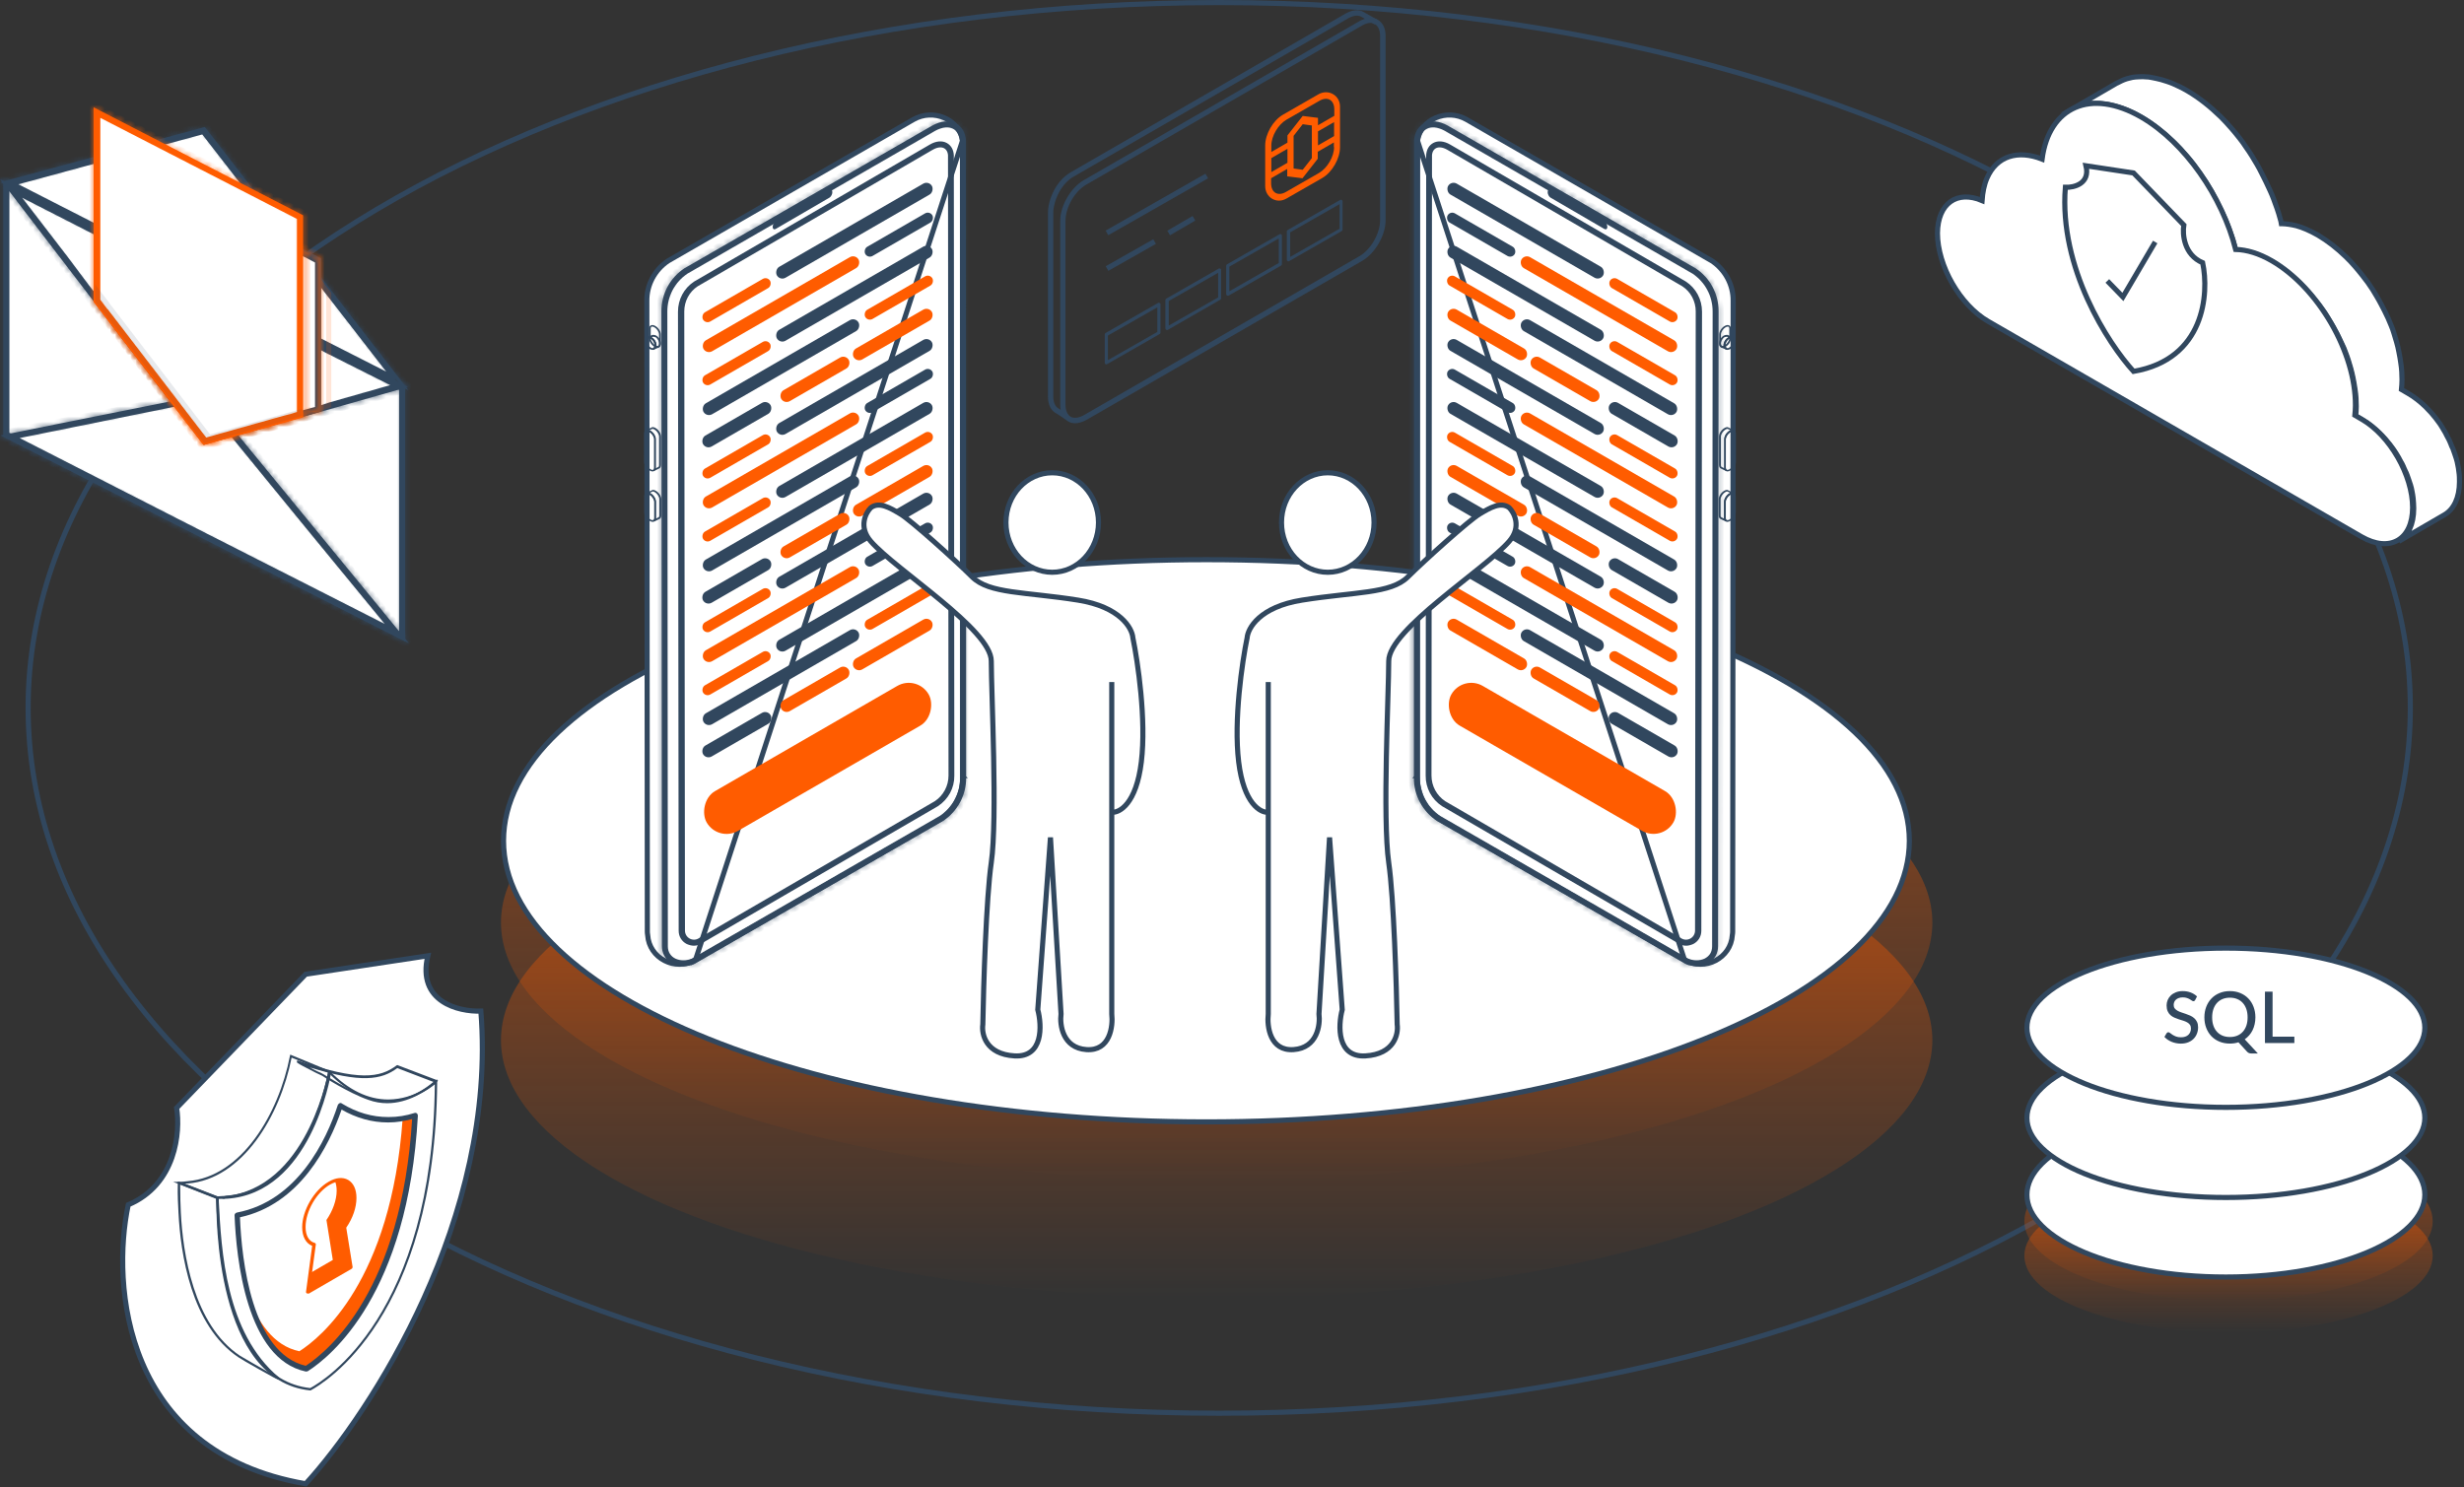 <svg width="482" height="291" viewBox="0 0 482 291" fill="none" xmlns="http://www.w3.org/2000/svg">
<rect x="0" y="0" width="482" height="291" fill="#333333" stroke="none"/>
<path d="M471.5 138.5C471.5 176.498 445.531 210.987 403.354 236.004C361.189 261.015 302.905 276.5 238.5 276.5C174.095 276.5 115.811 261.015 73.646 236.004C31.469 210.987 5.5 176.498 5.5 138.5C5.5 100.502 31.469 66.013 73.646 40.996C115.811 15.985 174.095 0.5 238.5 0.5C302.905 0.5 361.189 15.985 403.354 40.996C445.531 66.013 471.5 100.502 471.5 138.5Z" stroke="#31475E"/>
<ellipse cx="238" cy="180.5" rx="140" ry="50.5" fill="url(#paint0_linear_395_7582)" fill-opacity="0.5"/>
<ellipse cx="238" cy="203.5" rx="140" ry="50.5" fill="url(#paint1_linear_395_7582)" fill-opacity="0.5"/>
<path d="M373.5 164.5C373.5 171.982 369.732 179.16 362.811 185.741C355.889 192.323 345.846 198.273 333.394 203.281C308.494 213.295 274.06 219.5 236 219.5C197.94 219.5 163.506 213.295 138.606 203.281C126.154 198.273 116.111 192.323 109.189 185.741C102.268 179.16 98.5 171.982 98.5 164.5C98.5 157.018 102.268 149.84 109.189 143.259C116.111 136.677 126.154 130.727 138.606 125.719C163.506 115.705 197.94 109.5 236 109.5C274.06 109.5 308.494 115.705 333.394 125.719C345.846 130.727 355.889 136.677 362.811 143.259C369.732 149.84 373.5 157.018 373.5 164.5Z" fill="white" stroke="#31475E"/>
<path d="M188.286 27.519L188.287 27.581C188.288 27.643 188.288 27.734 188.289 27.855C188.29 28.096 188.291 28.451 188.291 28.913C188.293 29.836 188.295 31.184 188.297 32.897C188.3 36.322 188.303 41.205 188.305 47.058C188.31 58.765 188.313 74.355 188.315 89.939C188.317 105.523 188.318 121.101 188.319 132.783L188.319 146.897L188.319 150.851L188.319 151.893L188.319 152.16L188.319 152.227V152.244V152.249C188.319 152.25 188.319 152.25 188.819 152.25H188.319C188.319 155.459 186.733 158.44 184.075 160.187L136.052 187.81L188.286 27.519ZM188.286 27.519C187.689 23.361 182.582 21.139 178.665 23.395L130.678 51.05C128.079 52.8 126.5 55.717 126.531 58.849L126.531 58.854L126.632 182.322V182.323C126.632 182.514 126.659 182.714 126.692 182.909L126.696 182.935L126.698 182.961C126.975 187.455 132.041 190.11 136.051 187.81L188.286 27.519ZM188.286 27.502L188.286 27.5C188.286 27.488 188.286 27.491 188.286 27.502Z" fill="white" stroke="#31475E"/>
<path d="M128.597 68.026C128.731 68.026 128.831 67.992 128.931 67.925C129.132 67.791 129.266 67.591 129.266 67.29V65.45C129.266 64.848 128.797 64.112 128.195 63.777C127.861 63.577 127.526 63.543 127.292 63.677C127.091 63.811 126.958 64.011 126.958 64.312V66.186C126.958 66.788 127.426 67.524 128.028 67.858C128.229 67.959 128.43 68.026 128.597 68.026ZM127.627 63.911C127.727 63.911 127.894 63.945 128.028 64.045C128.496 64.312 128.931 64.948 128.931 65.45V67.29C128.931 67.424 128.898 67.557 128.764 67.658C128.63 67.725 128.43 67.691 128.195 67.557C127.727 67.29 127.292 66.654 127.292 66.152V64.279C127.292 64.145 127.326 64.011 127.459 63.911C127.526 63.911 127.593 63.911 127.627 63.911Z" fill="#31475E"/>
<path d="M127.665 68.458C127.765 68.458 127.865 68.425 127.966 68.391C128.2 68.291 128.334 68.057 128.401 67.756C128.501 67.154 128.133 66.418 127.564 66.05C127.263 65.849 126.962 65.816 126.694 65.949C126.46 66.05 126.327 66.284 126.26 66.585C126.159 67.187 126.527 67.923 127.096 68.291C127.297 68.391 127.497 68.458 127.665 68.458ZM127.029 66.217C127.129 66.217 127.263 66.251 127.397 66.351C127.832 66.618 128.133 67.254 128.066 67.722C128.033 67.923 127.966 68.057 127.832 68.09C127.698 68.157 127.497 68.124 127.297 67.99C126.862 67.722 126.561 67.087 126.628 66.618C126.661 66.418 126.728 66.284 126.862 66.251C126.895 66.217 126.962 66.217 127.029 66.217Z" fill="#31475E"/>
<path d="M127.849 68.429L127.983 68.362L128.886 67.994C129.154 67.86 129.22 67.626 129.254 67.392C129.354 66.79 128.986 66.054 128.418 65.686C128.15 65.519 127.749 65.519 127.715 65.519H127.648L126.745 65.886L126.845 66.188C126.979 66.154 127.18 66.188 127.347 66.288C127.782 66.555 128.083 67.191 128.016 67.659C127.983 67.827 127.916 67.96 127.815 68.027L127.682 68.128L127.849 68.429ZM127.749 65.886C127.849 65.886 128.083 65.92 128.25 65.987C128.685 66.254 128.986 66.89 128.919 67.358C128.886 67.593 128.819 67.659 128.752 67.693L128.384 67.86C128.384 67.827 128.384 67.793 128.418 67.76C128.518 67.158 128.15 66.422 127.581 66.054C127.548 66.02 127.514 66.02 127.481 65.987L127.749 65.886Z" fill="#31475E"/>
<path d="M127.902 92.171L128.872 91.702C129.072 91.635 129.307 91.435 129.307 91V85.413C129.307 84.811 128.838 84.076 128.236 83.741C128.002 83.607 127.734 83.507 127.467 83.607L127.433 83.641L127.5 83.808L127.4 83.674L126.396 84.142L126.53 84.444C126.664 84.377 126.865 84.41 127.065 84.544C127.534 84.811 127.969 85.447 127.969 85.949V91.535C127.969 91.669 127.935 91.836 127.801 91.903L127.902 92.171ZM127.667 83.908C127.734 83.908 127.868 83.942 128.035 84.042C128.504 84.31 128.939 84.945 128.939 85.447V91.033C128.939 91.301 128.805 91.368 128.704 91.401L128.236 91.635C128.236 91.602 128.236 91.569 128.236 91.502V85.915C128.236 85.313 127.768 84.577 127.166 84.243C127.132 84.209 127.065 84.176 127.032 84.176L127.567 83.942C127.601 83.908 127.634 83.908 127.667 83.908Z" fill="#31475E"/>
<path d="M127.639 92.24C127.772 92.24 127.873 92.207 127.973 92.14C128.174 92.006 128.308 91.805 128.308 91.504V85.918C128.308 85.316 127.839 84.58 127.237 84.245C126.903 84.044 126.568 84.011 126.334 84.145C126.133 84.278 126 84.479 126 84.78V90.367C126 90.969 126.468 91.705 127.07 92.039C127.271 92.173 127.471 92.24 127.639 92.24ZM126.669 84.412C126.769 84.412 126.936 84.446 127.07 84.546C127.538 84.814 127.973 85.449 127.973 85.951V91.537C127.973 91.671 127.94 91.805 127.806 91.905C127.672 91.972 127.471 91.939 127.237 91.805C126.769 91.537 126.334 90.902 126.334 90.4V84.814C126.334 84.68 126.368 84.546 126.501 84.446C126.535 84.412 126.602 84.412 126.669 84.412Z" fill="#31475E"/>
<path d="M127.956 102.045L128.926 101.577C129.127 101.51 129.361 101.309 129.361 100.875V97.697C129.361 97.095 128.893 96.359 128.291 96.024C128.056 95.89 127.789 95.79 127.521 95.89L127.488 95.924L127.555 96.091L127.454 95.957L126.451 96.426L126.585 96.727C126.718 96.66 126.919 96.693 127.12 96.827C127.588 97.095 128.023 97.73 128.023 98.232V101.41C128.023 101.544 127.99 101.711 127.856 101.778L127.956 102.045ZM127.722 96.158C127.789 96.158 127.923 96.191 128.09 96.292C128.558 96.559 128.993 97.195 128.993 97.697V100.875C128.993 101.142 128.859 101.209 128.759 101.243L128.291 101.477C128.291 101.443 128.291 101.41 128.291 101.343V98.165C128.291 97.563 127.822 96.827 127.22 96.493C127.187 96.459 127.12 96.426 127.086 96.426L127.622 96.191C127.655 96.158 127.689 96.158 127.722 96.158Z" fill="#31475E"/>
<path d="M127.668 102.104C127.801 102.104 127.902 102.07 128.002 102.004C128.203 101.87 128.337 101.669 128.337 101.368V98.19C128.337 97.588 127.868 96.852 127.266 96.517C126.932 96.317 126.597 96.283 126.363 96.417C126.162 96.551 126.028 96.752 126.028 97.053V100.231C126.028 100.833 126.497 101.569 127.099 101.903C127.3 102.037 127.5 102.104 127.668 102.104ZM126.664 96.651C126.764 96.651 126.932 96.685 127.065 96.785C127.534 97.053 127.969 97.688 127.969 98.19V101.368C127.969 101.502 127.935 101.636 127.801 101.736C127.668 101.803 127.467 101.769 127.233 101.636C126.764 101.368 126.329 100.732 126.329 100.231V97.053C126.329 96.919 126.363 96.785 126.497 96.685C126.564 96.651 126.597 96.651 126.664 96.651Z" fill="#31475E"/>
<path d="M130.144 185.166V185.167C130.144 186.532 130.865 187.495 131.9 188C132.944 188.509 134.317 188.55 135.573 187.998L184.075 160.087C186.733 158.34 188.319 155.359 188.319 152.15L188.286 27.496C188.191 26.176 187.553 25.189 186.615 24.723C185.673 24.256 184.313 24.258 182.676 25.17C182.675 25.171 182.674 25.171 182.673 25.172L134.19 53.125C131.595 54.872 130.044 57.789 130.044 60.929C130.044 60.929 130.044 60.929 130.044 60.929L130.144 185.166Z" stroke="#31475E"/>
<mask id="path-14-inside-1_395_7582" fill="white">
<path d="M133.699 189.048C134.435 189.048 135.171 188.881 135.873 188.58L184.444 160.648C187.321 158.742 189.027 155.564 188.994 152.152L188.96 27.446C188.86 25.974 188.157 24.77 187.02 24.168C185.715 23.465 184.076 23.633 182.37 24.569L133.866 52.501C131.056 54.374 129.384 57.485 129.384 60.864L129.484 185.101C129.484 186.473 130.086 187.61 131.19 188.312C131.926 188.814 132.796 189.048 133.699 189.048ZM188.626 27.479L188.659 152.152C188.659 155.463 187.02 158.541 184.244 160.381L135.706 188.312C134.234 188.948 132.562 188.881 131.357 188.078C130.354 187.443 129.819 186.406 129.785 185.135L129.685 60.897C129.685 57.619 131.29 54.608 134 52.802L182.504 24.87C184.11 23.967 185.649 23.833 186.819 24.469C187.89 25.038 188.525 26.108 188.626 27.479Z"/>
</mask>
<path d="M133.699 189.048C134.435 189.048 135.171 188.881 135.873 188.58L184.444 160.648C187.321 158.742 189.027 155.564 188.994 152.152L188.96 27.446C188.86 25.974 188.157 24.77 187.02 24.168C185.715 23.465 184.076 23.633 182.37 24.569L133.866 52.501C131.056 54.374 129.384 57.485 129.384 60.864L129.484 185.101C129.484 186.473 130.086 187.61 131.19 188.312C131.926 188.814 132.796 189.048 133.699 189.048ZM188.626 27.479L188.659 152.152C188.659 155.463 187.02 158.541 184.244 160.381L135.706 188.312C134.234 188.948 132.562 188.881 131.357 188.078C130.354 187.443 129.819 186.406 129.785 185.135L129.685 60.897C129.685 57.619 131.29 54.608 134 52.802L182.504 24.87C184.11 23.967 185.649 23.833 186.819 24.469C187.89 25.038 188.525 26.108 188.626 27.479Z" fill="#31475E"/>
<path d="M135.873 188.58L136.372 189.447L136.321 189.476L136.267 189.499L135.873 188.58ZM184.444 160.648L184.997 161.482L184.97 161.499L184.943 161.515L184.444 160.648ZM188.994 152.152L187.994 152.162L187.994 152.152L188.994 152.152ZM188.96 27.446L189.958 27.378L189.96 27.412L189.96 27.446L188.96 27.446ZM187.02 24.168L186.552 25.052L186.546 25.048L187.02 24.168ZM182.37 24.569L181.871 23.703L181.88 23.698L181.889 23.693L182.37 24.569ZM133.866 52.501L133.312 51.669L133.339 51.651L133.367 51.634L133.866 52.501ZM129.384 60.864L128.384 60.864V60.864H129.384ZM129.484 185.101L130.484 185.1V185.101H129.484ZM131.19 188.312L131.727 187.469L131.74 187.477L131.753 187.486L131.19 188.312ZM188.626 27.479L189.623 27.406L189.626 27.443L189.626 27.479L188.626 27.479ZM188.659 152.152L189.659 152.151V152.152H188.659ZM184.244 160.381L184.796 161.214L184.77 161.232L184.742 161.247L184.244 160.381ZM135.706 188.312L136.205 189.179L136.155 189.208L136.102 189.23L135.706 188.312ZM131.357 188.078L131.892 187.233L131.902 187.24L131.912 187.246L131.357 188.078ZM129.785 185.135L128.786 185.161L128.785 185.148L128.785 185.135L129.785 185.135ZM129.685 60.897L128.685 60.898V60.897H129.685ZM134 52.802L133.445 51.97L133.473 51.952L133.501 51.935L134 52.802ZM182.504 24.87L182.005 24.004L182.014 23.999L182.504 24.87ZM186.819 24.469L186.35 25.352L186.342 25.348L186.819 24.469ZM133.699 188.048C134.283 188.048 134.885 187.915 135.479 187.661L136.267 189.499C135.456 189.847 134.587 190.048 133.699 190.048V188.048ZM135.375 187.713L183.946 159.781L184.943 161.515L136.372 189.447L135.375 187.713ZM183.892 159.815C186.491 158.092 188.024 155.229 187.994 152.162L189.994 152.142C190.03 155.899 188.151 159.391 184.997 161.482L183.892 159.815ZM187.994 152.152L187.96 27.446L189.96 27.446L189.994 152.151L187.994 152.152ZM187.963 27.514C187.881 26.319 187.328 25.462 186.552 25.052L187.488 23.284C188.987 24.078 189.839 25.629 189.958 27.378L187.963 27.514ZM186.546 25.048C185.646 24.564 184.384 24.605 182.852 25.446L181.889 23.693C183.769 22.661 185.785 22.367 187.494 23.287L186.546 25.048ZM182.869 25.436L134.365 53.367L133.367 51.634L181.871 23.703L182.869 25.436ZM134.421 53.333C131.888 55.022 130.384 57.821 130.384 60.864H128.384C128.384 57.149 130.225 53.727 133.312 51.669L134.421 53.333ZM130.384 60.863L130.484 185.1L128.484 185.102L128.384 60.864L130.384 60.863ZM130.484 185.101C130.484 186.152 130.929 186.961 131.727 187.469L130.653 189.156C129.243 188.259 128.484 186.793 128.484 185.101H130.484ZM131.753 187.486C132.301 187.86 132.969 188.048 133.699 188.048V190.048C132.623 190.048 131.551 189.769 130.627 189.139L131.753 187.486ZM189.626 27.479L189.659 152.151L187.659 152.152L187.626 27.48L189.626 27.479ZM189.659 152.152C189.659 155.797 187.853 159.188 184.796 161.214L183.691 159.547C186.187 157.893 187.659 155.13 187.659 152.152H189.659ZM184.742 161.247L136.205 189.179L135.207 187.446L183.745 159.514L184.742 161.247ZM136.102 189.23C134.378 189.975 132.338 189.934 130.803 188.91L131.912 187.246C132.785 187.828 134.091 187.921 135.31 187.394L136.102 189.23ZM130.822 188.923C129.501 188.086 128.827 186.72 128.786 185.161L130.785 185.108C130.811 186.092 131.207 186.799 131.892 187.233L130.822 188.923ZM128.785 185.135L128.685 60.898L130.685 60.896L130.785 185.134L128.785 185.135ZM128.685 60.897C128.685 57.287 130.456 53.963 133.445 51.97L134.555 53.634C132.125 55.254 130.685 57.951 130.685 60.897H128.685ZM133.501 51.935L182.005 24.004L183.003 25.737L134.499 53.669L133.501 51.935ZM182.014 23.999C183.8 22.994 185.72 22.734 187.296 23.59L186.342 25.348C185.577 24.932 184.42 24.94 182.994 25.742L182.014 23.999ZM187.288 23.586C188.713 24.342 189.502 25.753 189.623 27.406L187.628 27.552C187.549 26.463 187.067 25.733 186.35 25.352L187.288 23.586Z" fill="#31475E" mask="url(#path-14-inside-1_395_7582)"/>
<path d="M136.998 183.977L137.009 183.97L137.02 183.963L183.137 157.176C184.962 155.964 186.045 153.918 186.045 151.747L185.945 30.337C185.883 29.471 185.464 28.833 184.863 28.535C184.26 28.235 183.361 28.221 182.244 28.847C182.242 28.848 182.241 28.848 182.24 28.849L136.196 55.599C134.408 56.776 133.356 58.787 133.356 60.927C133.356 60.927 133.356 60.927 133.356 60.928L133.49 182.053V182.054C133.49 183.9 135.492 184.963 136.998 183.977Z" stroke="#31475E"/>
<path d="M135.736 185.031C136.305 185.031 136.84 184.863 137.342 184.529L183.471 157.735C185.511 156.397 186.716 154.155 186.682 151.747L186.582 30.319C186.515 29.249 186.013 28.413 185.21 27.978C184.307 27.476 183.103 27.576 181.899 28.279L135.803 55.073C133.796 56.378 132.625 58.585 132.625 60.994L132.759 182.12C132.759 183.224 133.361 184.194 134.331 184.696C134.8 184.897 135.268 185.031 135.736 185.031ZM183.973 27.978C184.374 27.978 184.742 28.078 185.077 28.245C185.779 28.613 186.214 29.383 186.281 30.319L186.381 151.747C186.381 154.055 185.244 156.196 183.304 157.467L137.175 184.261C136.372 184.797 135.368 184.83 134.499 184.395C133.629 183.927 133.127 183.091 133.127 182.087L132.993 60.961C132.993 58.686 134.097 56.578 136.004 55.341L182.099 28.546C182.735 28.178 183.404 27.978 183.973 27.978Z" fill="#31475E"/>
<path d="M151.683 43.334L162.254 37.179C162.555 37.011 162.823 37.179 162.823 37.58C162.823 37.981 162.588 38.45 162.287 38.651L151.717 44.806C151.416 44.973 151.148 44.806 151.148 44.404C151.148 44.003 151.382 43.534 151.683 43.334Z" fill="#31475E"/>
<rect width="35.009" height="2.468" rx="1.234" transform="matrix(-0.866 0.5 0.5 0.866 181.677 35.313)" fill="#31475E"/>
<rect width="35.009" height="2.468" rx="1.234" transform="matrix(-0.866 0.5 0.5 0.866 181.677 65.886)" fill="#31475E"/>
<rect width="35.009" height="2.468" rx="1.234" transform="matrix(-0.866 0.5 0.5 0.866 181.677 95.96)" fill="#31475E"/>
<rect width="35.009" height="2.468" rx="1.234" transform="matrix(-0.866 0.5 0.5 0.866 181.677 47.639)" fill="#31475E"/>
<rect width="35.009" height="2.468" rx="1.234" transform="matrix(-0.866 0.5 0.5 0.866 181.677 78.208)" fill="#31475E"/>
<rect width="35.009" height="2.468" rx="1.234" transform="matrix(-0.866 0.5 0.5 0.866 181.677 108.287)" fill="#31475E"/>
<rect width="17.674" height="2.468" rx="1.234" transform="matrix(-0.866 0.5 0.5 0.866 181.677 59.965)" fill="#FF5C00"/>
<rect width="17.674" height="2.468" rx="1.234" transform="matrix(-0.866 0.5 0.5 0.866 181.677 90.54)" fill="#FF5C00"/>
<rect width="17.674" height="2.468" rx="1.234" transform="matrix(-0.866 0.5 0.5 0.866 181.677 120.612)" fill="#FF5C00"/>
<rect width="50.139" height="8.984" rx="4.492" transform="matrix(-0.866 0.5 0.5 0.866 179.411 131.955)" fill="#FF5C00"/>
<rect width="15.252" height="2.468" rx="1.234" transform="matrix(-0.866 0.5 0.5 0.866 165.407 69.337)" fill="#FF5C00"/>
<rect width="15.252" height="2.468" rx="1.234" transform="matrix(-0.866 0.5 0.5 0.866 165.407 99.906)" fill="#FF5C00"/>
<rect width="15.252" height="2.468" rx="1.234" transform="matrix(-0.866 0.5 0.5 0.866 165.407 129.981)" fill="#FF5C00"/>
<rect width="15.252" height="2.468" rx="1.234" transform="matrix(-0.866 0.5 0.5 0.866 150.12 78.208)" fill="#31475E"/>
<rect width="15.252" height="2.468" rx="1.234" transform="matrix(-0.866 0.5 0.5 0.866 150.12 108.78)" fill="#31475E"/>
<rect width="15.252" height="2.468" rx="1.234" transform="matrix(-0.866 0.5 0.5 0.866 150.12 138.859)" fill="#31475E"/>
<rect width="35.009" height="2.468" rx="1.234" transform="matrix(0.866 -0.5 -0.5 -0.866 138.237 69.337)" fill="#FF5C00"/>
<rect width="35.009" height="2.468" rx="1.234" transform="matrix(0.866 -0.5 -0.5 -0.866 138.237 99.906)" fill="#FF5C00"/>
<rect width="35.009" height="2.468" rx="1.234" transform="matrix(0.866 -0.5 -0.5 -0.866 138.237 129.981)" fill="#FF5C00"/>
<rect width="35.009" height="2.468" rx="1.234" transform="matrix(0.866 -0.5 -0.5 -0.866 138.237 81.659)" fill="#31475E"/>
<rect width="35.009" height="2.468" rx="1.234" transform="matrix(0.866 -0.5 -0.5 -0.866 138.237 112.23)" fill="#31475E"/>
<rect width="35.009" height="2.468" rx="1.234" transform="matrix(0.866 -0.5 -0.5 -0.866 138.237 142.312)" fill="#31475E"/>
<rect width="15.145" height="2.078" rx="1.039" transform="matrix(-0.866 0.5 0.5 0.866 150.12 54.045)" fill="#FF5C00"/>
<rect width="15.145" height="2.078" rx="1.039" transform="matrix(-0.866 0.5 0.5 0.866 150.12 84.619)" fill="#FF5C00"/>
<rect width="15.145" height="2.078" rx="1.039" transform="matrix(-0.866 0.5 0.5 0.866 150.12 114.7)" fill="#FF5C00"/>
<rect width="15.145" height="2.078" rx="1.039" transform="matrix(-0.866 0.5 0.5 0.866 150.12 66.374)" fill="#FF5C00"/>
<rect width="15.145" height="2.078" rx="1.039" transform="matrix(-0.866 0.5 0.5 0.866 150.12 96.948)" fill="#FF5C00"/>
<rect width="15.145" height="2.078" rx="1.039" transform="matrix(-0.866 0.5 0.5 0.866 150.12 127.023)" fill="#FF5C00"/>
<rect width="15.145" height="2.078" rx="1.039" transform="matrix(0.866 -0.5 -0.5 -0.866 169.788 50.597)" fill="#31475E"/>
<rect width="15.145" height="2.078" rx="1.039" transform="matrix(0.866 -0.5 -0.5 -0.866 169.788 81.171)" fill="#31475E"/>
<rect width="15.145" height="2.078" rx="1.039" transform="matrix(0.866 -0.5 -0.5 -0.866 169.788 111.247)" fill="#31475E"/>
<rect width="15.145" height="2.078" rx="1.039" transform="matrix(0.866 -0.5 -0.5 -0.866 169.788 62.923)" fill="#FF5C00"/>
<rect width="15.145" height="2.078" rx="1.039" transform="matrix(0.866 -0.5 -0.5 -0.866 169.788 93.497)" fill="#FF5C00"/>
<rect width="15.145" height="2.078" rx="1.039" transform="matrix(0.866 -0.5 -0.5 -0.866 169.788 123.576)" fill="#FF5C00"/>
<path d="M277.283 27.519L277.282 27.581C277.282 27.643 277.281 27.734 277.281 27.855C277.28 28.096 277.279 28.451 277.278 28.913C277.276 29.836 277.274 31.184 277.273 32.897C277.27 36.322 277.267 41.205 277.264 47.058C277.26 58.765 277.257 74.355 277.254 89.939C277.252 105.523 277.251 121.101 277.251 132.783L277.25 146.897L277.25 150.851L277.25 151.893L277.25 152.16L277.25 152.227V152.244V152.249C277.25 152.25 277.25 152.25 276.75 152.25H277.25C277.25 155.459 278.836 158.44 281.495 160.187L329.517 187.81L277.283 27.519ZM277.283 27.519C277.88 23.361 282.987 21.139 286.904 23.395L334.891 51.05C337.49 52.8 339.07 55.717 339.038 58.849L339.038 58.854L338.938 182.322V182.323C338.938 182.514 338.91 182.714 338.878 182.909L338.873 182.935L338.872 182.961C338.595 187.455 333.528 190.11 329.518 187.81L277.283 27.519ZM277.283 27.502L277.283 27.5C277.283 27.488 277.284 27.491 277.283 27.502Z" fill="white" stroke="#31475E"/>
<path d="M336.973 68.026C336.839 68.026 336.738 67.992 336.638 67.925C336.437 67.791 336.304 67.591 336.304 67.29V65.45C336.304 64.848 336.772 64.112 337.374 63.777C337.708 63.577 338.043 63.543 338.277 63.677C338.478 63.811 338.612 64.011 338.612 64.312V66.186C338.612 66.788 338.143 67.524 337.541 67.858C337.341 67.959 337.14 68.026 336.973 68.026ZM337.943 63.911C337.842 63.911 337.675 63.945 337.541 64.045C337.073 64.312 336.638 64.948 336.638 65.45V67.29C336.638 67.424 336.672 67.557 336.805 67.658C336.939 67.725 337.14 67.691 337.374 67.557C337.842 67.29 338.277 66.654 338.277 66.152V64.279C338.277 64.145 338.244 64.011 338.11 63.911C338.043 63.911 337.976 63.911 337.943 63.911Z" fill="#31475E"/>
<path d="M337.905 68.458C337.804 68.458 337.704 68.425 337.604 68.391C337.37 68.291 337.236 68.057 337.169 67.756C337.068 67.154 337.436 66.418 338.005 66.05C338.306 65.849 338.607 65.816 338.875 65.949C339.109 66.05 339.243 66.284 339.31 66.585C339.41 67.187 339.042 67.923 338.473 68.291C338.273 68.391 338.072 68.458 337.905 68.458ZM338.54 66.217C338.44 66.217 338.306 66.251 338.172 66.351C337.738 66.618 337.436 67.254 337.503 67.722C337.537 67.923 337.604 68.057 337.738 68.09C337.871 68.157 338.072 68.124 338.273 67.99C338.708 67.722 339.009 67.087 338.942 66.618C338.908 66.418 338.841 66.284 338.708 66.251C338.674 66.217 338.607 66.217 338.54 66.217Z" fill="#31475E"/>
<path d="M337.72 68.429L337.587 68.362L336.683 67.994C336.416 67.86 336.349 67.626 336.315 67.392C336.215 66.79 336.583 66.054 337.152 65.686C337.419 65.519 337.821 65.519 337.854 65.519H337.921L338.824 65.886L338.724 66.188C338.59 66.154 338.389 66.188 338.222 66.288C337.787 66.555 337.486 67.191 337.553 67.659C337.587 67.827 337.653 67.96 337.754 68.027L337.888 68.128L337.72 68.429ZM337.821 65.886C337.72 65.886 337.486 65.92 337.319 65.987C336.884 66.254 336.583 66.89 336.65 67.358C336.683 67.593 336.75 67.659 336.817 67.693L337.185 67.86C337.185 67.827 337.185 67.793 337.152 67.76C337.051 67.158 337.419 66.422 337.988 66.054C338.021 66.02 338.055 66.02 338.088 65.987L337.821 65.886Z" fill="#31475E"/>
<path d="M337.668 92.171L336.698 91.702C336.497 91.635 336.263 91.435 336.263 91V85.413C336.263 84.811 336.731 84.076 337.333 83.741C337.567 83.607 337.835 83.507 338.103 83.607L338.136 83.641L338.069 83.808L338.169 83.674L339.173 84.142L339.039 84.444C338.905 84.377 338.705 84.41 338.504 84.544C338.036 84.811 337.601 85.447 337.601 85.949V91.535C337.601 91.669 337.634 91.836 337.768 91.903L337.668 92.171ZM337.902 83.908C337.835 83.908 337.701 83.942 337.534 84.042C337.066 84.31 336.631 84.945 336.631 85.447V91.033C336.631 91.301 336.765 91.368 336.865 91.401L337.333 91.635C337.333 91.602 337.333 91.569 337.333 91.502V85.915C337.333 85.313 337.802 84.577 338.404 84.243C338.437 84.209 338.504 84.176 338.537 84.176L338.002 83.942C337.969 83.908 337.935 83.908 337.902 83.908Z" fill="#31475E"/>
<path d="M337.931 92.24C337.797 92.24 337.697 92.207 337.596 92.14C337.395 92.006 337.262 91.805 337.262 91.504V85.918C337.262 85.316 337.73 84.58 338.332 84.245C338.667 84.044 339.001 84.011 339.235 84.145C339.436 84.278 339.57 84.479 339.57 84.78V90.367C339.57 90.969 339.101 91.705 338.499 92.039C338.299 92.173 338.098 92.24 337.931 92.24ZM338.901 84.412C338.8 84.412 338.633 84.446 338.499 84.546C338.031 84.814 337.596 85.449 337.596 85.951V91.537C337.596 91.671 337.63 91.805 337.763 91.905C337.897 91.972 338.098 91.939 338.332 91.805C338.8 91.537 339.235 90.902 339.235 90.4V84.814C339.235 84.68 339.202 84.546 339.068 84.446C339.035 84.412 338.968 84.412 338.901 84.412Z" fill="#31475E"/>
<path d="M337.613 102.045L336.643 101.577C336.442 101.51 336.208 101.309 336.208 100.875V97.697C336.208 97.095 336.677 96.359 337.279 96.024C337.513 95.89 337.78 95.79 338.048 95.89L338.082 95.924L338.015 96.091L338.115 95.957L339.119 96.426L338.985 96.727C338.851 96.66 338.65 96.693 338.449 96.827C337.981 97.095 337.546 97.73 337.546 98.232V101.41C337.546 101.544 337.58 101.711 337.714 101.778L337.613 102.045ZM337.847 96.158C337.78 96.158 337.647 96.191 337.479 96.292C337.011 96.559 336.576 97.195 336.576 97.697V100.875C336.576 101.142 336.71 101.209 336.81 101.243L337.279 101.477C337.279 101.443 337.279 101.41 337.279 101.343V98.165C337.279 97.563 337.747 96.827 338.349 96.493C338.383 96.459 338.449 96.426 338.483 96.426L337.948 96.191C337.914 96.158 337.881 96.158 337.847 96.158Z" fill="#31475E"/>
<path d="M337.902 102.104C337.768 102.104 337.668 102.07 337.567 102.004C337.367 101.87 337.233 101.669 337.233 101.368V98.19C337.233 97.588 337.701 96.852 338.303 96.517C338.638 96.317 338.972 96.283 339.206 96.417C339.407 96.551 339.541 96.752 339.541 97.053V100.231C339.541 100.833 339.073 101.569 338.47 101.903C338.27 102.037 338.069 102.104 337.902 102.104ZM338.905 96.651C338.805 96.651 338.638 96.685 338.504 96.785C338.036 97.053 337.601 97.688 337.601 98.19V101.368C337.601 101.502 337.634 101.636 337.768 101.736C337.902 101.803 338.102 101.769 338.337 101.636C338.805 101.368 339.24 100.732 339.24 100.231V97.053C339.24 96.919 339.206 96.785 339.073 96.685C339.006 96.651 338.972 96.651 338.905 96.651Z" fill="#31475E"/>
<path d="M335.425 185.166V185.167C335.425 186.532 334.704 187.495 333.67 188C332.625 188.509 331.252 188.55 329.997 187.998L281.495 160.087C278.836 158.34 277.25 155.359 277.25 152.15L277.284 27.496C277.378 26.176 278.016 25.189 278.955 24.723C279.896 24.256 281.256 24.258 282.893 25.17C282.894 25.171 282.895 25.171 282.896 25.172L331.379 53.125C333.975 54.872 335.526 57.789 335.526 60.929C335.526 60.929 335.526 60.929 335.526 60.929L335.425 185.166Z" stroke="#31475E"/>
<mask id="path-62-inside-2_395_7582" fill="white">
<path d="M331.87 189.048C331.134 189.048 330.399 188.881 329.696 188.58L281.125 160.648C278.248 158.742 276.542 155.564 276.576 152.152L276.609 27.446C276.709 25.974 277.412 24.77 278.549 24.168C279.854 23.465 281.493 23.633 283.199 24.569L331.703 52.501C334.513 54.374 336.186 57.485 336.186 60.864L336.085 185.101C336.085 186.473 335.483 187.61 334.379 188.312C333.643 188.814 332.774 189.048 331.87 189.048ZM276.944 27.479L276.91 152.152C276.91 155.463 278.549 158.541 281.326 160.381L329.863 188.312C331.335 188.948 333.008 188.881 334.212 188.078C335.216 187.443 335.751 186.406 335.784 185.135L335.885 60.897C335.885 57.619 334.279 54.608 331.569 52.802L283.065 24.87C281.46 23.967 279.921 23.833 278.75 24.469C277.68 25.038 277.044 26.108 276.944 27.479Z"/>
</mask>
<path d="M331.87 189.048C331.134 189.048 330.399 188.881 329.696 188.58L281.125 160.648C278.248 158.742 276.542 155.564 276.576 152.152L276.609 27.446C276.709 25.974 277.412 24.77 278.549 24.168C279.854 23.465 281.493 23.633 283.199 24.569L331.703 52.501C334.513 54.374 336.186 57.485 336.186 60.864L336.085 185.101C336.085 186.473 335.483 187.61 334.379 188.312C333.643 188.814 332.774 189.048 331.87 189.048ZM276.944 27.479L276.91 152.152C276.91 155.463 278.549 158.541 281.326 160.381L329.863 188.312C331.335 188.948 333.008 188.881 334.212 188.078C335.216 187.443 335.751 186.406 335.784 185.135L335.885 60.897C335.885 57.619 334.279 54.608 331.569 52.802L283.065 24.87C281.46 23.967 279.921 23.833 278.75 24.469C277.68 25.038 277.044 26.108 276.944 27.479Z" fill="#31475E"/>
<path d="M329.696 188.58L329.198 189.447L329.248 189.476L329.302 189.499L329.696 188.58ZM281.125 160.648L280.573 161.482L280.599 161.499L280.627 161.515L281.125 160.648ZM276.576 152.152L277.576 152.162L277.576 152.152L276.576 152.152ZM276.609 27.446L275.611 27.378L275.609 27.412L275.609 27.446L276.609 27.446ZM278.549 24.168L279.017 25.052L279.023 25.048L278.549 24.168ZM283.199 24.569L283.698 23.703L283.689 23.698L283.68 23.693L283.199 24.569ZM331.703 52.501L332.258 51.669L332.231 51.651L332.202 51.634L331.703 52.501ZM336.186 60.864L337.186 60.864V60.864H336.186ZM336.085 185.101L335.085 185.1V185.101H336.085ZM334.379 188.312L333.842 187.469L333.829 187.477L333.816 187.486L334.379 188.312ZM276.944 27.479L275.946 27.406L275.944 27.443L275.944 27.479L276.944 27.479ZM276.91 152.152L275.91 152.151V152.152H276.91ZM281.326 160.381L280.773 161.214L280.8 161.232L280.827 161.247L281.326 160.381ZM329.863 188.312L329.365 189.179L329.414 189.208L329.467 189.23L329.863 188.312ZM334.212 188.078L333.677 187.233L333.667 187.24L333.657 187.246L334.212 188.078ZM335.784 185.135L336.784 185.161L336.784 185.148L336.784 185.135L335.784 185.135ZM335.885 60.897L336.885 60.898V60.897H335.885ZM331.569 52.802L332.124 51.97L332.097 51.952L332.068 51.935L331.569 52.802ZM283.065 24.87L283.564 24.004L283.555 23.999L283.065 24.87ZM278.75 24.469L279.219 25.352L279.227 25.348L278.75 24.469ZM331.87 188.048C331.286 188.048 330.684 187.915 330.09 187.661L329.302 189.499C330.113 189.847 330.982 190.048 331.87 190.048V188.048ZM330.195 187.713L281.624 159.781L280.627 161.515L329.198 189.447L330.195 187.713ZM281.677 159.815C279.078 158.092 277.546 155.229 277.576 152.162L275.576 152.142C275.539 155.899 277.419 159.391 280.573 161.482L281.677 159.815ZM277.576 152.152L277.609 27.446L275.609 27.446L275.576 152.151L277.576 152.152ZM277.607 27.514C277.688 26.319 278.242 25.462 279.017 25.052L278.081 23.284C276.582 24.078 275.731 25.629 275.611 27.378L277.607 27.514ZM279.023 25.048C279.924 24.564 281.185 24.605 282.718 25.446L283.68 23.693C281.801 22.661 279.784 22.367 278.075 23.287L279.023 25.048ZM282.7 25.436L331.204 53.367L332.202 51.634L283.698 23.703L282.7 25.436ZM331.148 53.333C333.681 55.022 335.186 57.821 335.186 60.864H337.186C337.186 57.149 335.345 53.727 332.258 51.669L331.148 53.333ZM335.186 60.863L335.085 185.1L337.085 185.102L337.186 60.864L335.186 60.863ZM335.085 185.101C335.085 186.152 334.64 186.961 333.842 187.469L334.916 189.156C336.326 188.259 337.085 186.793 337.085 185.101H335.085ZM333.816 187.486C333.268 187.86 332.601 188.048 331.87 188.048V190.048C332.946 190.048 334.019 189.769 334.943 189.139L333.816 187.486ZM275.944 27.479L275.91 152.151L277.91 152.152L277.944 27.48L275.944 27.479ZM275.91 152.152C275.91 155.797 277.716 159.188 280.773 161.214L281.878 159.547C279.383 157.893 277.91 155.13 277.91 152.152H275.91ZM280.827 161.247L329.365 189.179L330.362 187.446L281.825 159.514L280.827 161.247ZM329.467 189.23C331.192 189.975 333.232 189.934 334.767 188.91L333.657 187.246C332.784 187.828 331.479 187.921 330.26 187.394L329.467 189.23ZM334.747 188.923C336.069 188.086 336.743 186.72 336.784 185.161L334.785 185.108C334.759 186.092 334.362 186.799 333.677 187.233L334.747 188.923ZM336.784 185.135L336.885 60.898L334.885 60.896L334.784 185.134L336.784 185.135ZM336.885 60.897C336.885 57.287 335.114 53.963 332.124 51.97L331.015 53.634C333.444 55.254 334.885 57.951 334.885 60.897H336.885ZM332.068 51.935L283.564 24.004L282.566 25.737L331.07 53.669L332.068 51.935ZM283.555 23.999C281.769 22.994 279.849 22.734 278.273 23.59L279.227 25.348C279.992 24.932 281.15 24.94 282.575 25.742L283.555 23.999ZM278.281 23.586C276.857 24.342 276.067 25.753 275.946 27.406L277.941 27.552C278.021 26.463 278.502 25.733 279.219 25.352L278.281 23.586Z" fill="#31475E" mask="url(#path-62-inside-2_395_7582)"/>
<path d="M328.572 183.977L328.561 183.97L328.549 183.963L282.433 157.176C280.608 155.964 279.524 153.918 279.524 151.747L279.625 30.337C279.686 29.471 280.106 28.833 280.706 28.535C281.309 28.235 282.208 28.221 283.326 28.847C283.327 28.848 283.328 28.848 283.329 28.849L329.373 55.599C331.161 56.776 332.213 58.787 332.213 60.927C332.213 60.927 332.213 60.927 332.213 60.928L332.08 182.053V182.054C332.08 183.9 330.078 184.963 328.572 183.977Z" stroke="#31475E"/>
<path d="M329.833 185.031C329.264 185.031 328.729 184.863 328.227 184.529L282.098 157.735C280.058 156.397 278.854 154.155 278.887 151.747L278.987 30.319C279.054 29.249 279.556 28.413 280.359 27.978C281.262 27.476 282.466 27.576 283.671 28.279L329.766 55.073C331.773 56.378 332.944 58.585 332.944 60.994L332.81 182.12C332.81 183.224 332.208 184.194 331.238 184.696C330.77 184.897 330.301 185.031 329.833 185.031ZM281.597 27.978C281.195 27.978 280.827 28.078 280.493 28.245C279.79 28.613 279.355 29.383 279.288 30.319L279.188 151.747C279.188 154.055 280.325 156.196 282.266 157.467L328.395 184.261C329.198 184.797 330.201 184.83 331.071 184.395C331.941 183.927 332.442 183.091 332.442 182.087L332.576 60.961C332.576 58.686 331.472 56.578 329.566 55.341L283.47 28.546C282.834 28.178 282.165 27.978 281.597 27.978Z" fill="#31475E"/>
<path d="M313.886 43.334L303.315 37.179C303.014 37.011 302.747 37.179 302.747 37.58C302.747 37.981 302.981 38.45 303.282 38.651L313.853 44.806C314.154 44.973 314.421 44.806 314.421 44.404C314.421 44.003 314.187 43.534 313.886 43.334Z" fill="#31475E"/>
<rect x="283.892" y="35.313" width="35.009" height="2.468" rx="1.234" transform="rotate(29.984 283.892 35.313)" fill="#31475E"/>
<rect x="283.892" y="65.886" width="35.009" height="2.468" rx="1.234" transform="rotate(29.984 283.892 65.886)" fill="#31475E"/>
<rect x="283.892" y="95.96" width="35.009" height="2.468" rx="1.234" transform="rotate(29.984 283.892 95.96)" fill="#31475E"/>
<rect x="283.892" y="47.639" width="35.009" height="2.468" rx="1.234" transform="rotate(29.984 283.892 47.639)" fill="#31475E"/>
<rect x="283.892" y="78.208" width="35.009" height="2.468" rx="1.234" transform="rotate(29.984 283.892 78.208)" fill="#31475E"/>
<rect x="283.892" y="108.287" width="35.009" height="2.468" rx="1.234" transform="rotate(29.984 283.892 108.287)" fill="#31475E"/>
<rect x="283.892" y="59.965" width="17.674" height="2.468" rx="1.234" transform="rotate(29.984 283.892 59.965)" fill="#FF5C00"/>
<rect x="283.892" y="90.54" width="17.674" height="2.468" rx="1.234" transform="rotate(29.984 283.892 90.54)" fill="#FF5C00"/>
<rect x="283.892" y="120.612" width="17.674" height="2.468" rx="1.234" transform="rotate(29.984 283.892 120.612)" fill="#FF5C00"/>
<rect x="286.158" y="131.955" width="50.139" height="8.984" rx="4.492" transform="rotate(29.984 286.158 131.955)" fill="#FF5C00"/>
<rect x="300.162" y="69.337" width="15.252" height="2.468" rx="1.234" transform="rotate(29.984 300.162 69.337)" fill="#FF5C00"/>
<rect x="300.162" y="99.906" width="15.252" height="2.468" rx="1.234" transform="rotate(29.984 300.162 99.906)" fill="#FF5C00"/>
<rect x="300.162" y="129.981" width="15.252" height="2.468" rx="1.234" transform="rotate(29.984 300.162 129.981)" fill="#FF5C00"/>
<rect x="315.449" y="78.208" width="15.252" height="2.468" rx="1.234" transform="rotate(29.984 315.449 78.208)" fill="#31475E"/>
<rect x="315.449" y="108.78" width="15.252" height="2.468" rx="1.234" transform="rotate(29.984 315.449 108.78)" fill="#31475E"/>
<rect x="315.449" y="138.859" width="15.252" height="2.468" rx="1.234" transform="rotate(29.984 315.449 138.859)" fill="#31475E"/>
<rect x="327.332" y="69.337" width="35.009" height="2.468" rx="1.234" transform="rotate(-150.016 327.332 69.337)" fill="#FF5C00"/>
<rect x="327.332" y="99.906" width="35.009" height="2.468" rx="1.234" transform="rotate(-150.016 327.332 99.906)" fill="#FF5C00"/>
<rect x="327.332" y="129.981" width="35.009" height="2.468" rx="1.234" transform="rotate(-150.016 327.332 129.981)" fill="#FF5C00"/>
<rect x="327.332" y="81.659" width="35.009" height="2.468" rx="1.234" transform="rotate(-150.016 327.332 81.659)" fill="#31475E"/>
<rect x="327.332" y="112.23" width="35.009" height="2.468" rx="1.234" transform="rotate(-150.016 327.332 112.23)" fill="#31475E"/>
<rect x="327.332" y="142.312" width="35.009" height="2.468" rx="1.234" transform="rotate(-150.016 327.332 142.312)" fill="#31475E"/>
<rect x="315.449" y="54.045" width="15.145" height="2.078" rx="1.039" transform="rotate(29.984 315.449 54.045)" fill="#FF5C00"/>
<rect x="315.449" y="84.619" width="15.145" height="2.078" rx="1.039" transform="rotate(29.984 315.449 84.619)" fill="#FF5C00"/>
<rect x="315.449" y="114.7" width="15.145" height="2.078" rx="1.039" transform="rotate(29.984 315.449 114.7)" fill="#FF5C00"/>
<rect x="315.449" y="66.374" width="15.145" height="2.078" rx="1.039" transform="rotate(29.984 315.449 66.374)" fill="#FF5C00"/>
<rect x="315.449" y="96.948" width="15.145" height="2.078" rx="1.039" transform="rotate(29.984 315.449 96.948)" fill="#FF5C00"/>
<rect x="315.449" y="127.023" width="15.145" height="2.078" rx="1.039" transform="rotate(29.984 315.449 127.023)" fill="#FF5C00"/>
<rect x="295.782" y="50.597" width="15.145" height="2.078" rx="1.039" transform="rotate(-150.016 295.782 50.597)" fill="#31475E"/>
<rect x="295.782" y="81.171" width="15.145" height="2.078" rx="1.039" transform="rotate(-150.016 295.782 81.171)" fill="#31475E"/>
<rect x="295.782" y="111.247" width="15.145" height="2.078" rx="1.039" transform="rotate(-150.016 295.782 111.247)" fill="#31475E"/>
<rect x="295.782" y="62.923" width="15.145" height="2.078" rx="1.039" transform="rotate(-150.016 295.782 62.923)" fill="#FF5C00"/>
<rect x="295.782" y="93.497" width="15.145" height="2.078" rx="1.039" transform="rotate(-150.016 295.782 93.497)" fill="#FF5C00"/>
<rect x="295.782" y="123.576" width="15.145" height="2.078" rx="1.039" transform="rotate(-150.016 295.782 123.576)" fill="#FF5C00"/>
<path d="M214.883 102.232C214.883 107.64 210.799 111.964 205.833 111.964C200.867 111.964 196.783 107.64 196.783 102.232C196.783 96.824 200.867 92.5 205.833 92.5C210.799 92.5 214.883 96.824 214.883 102.232Z" fill="white" stroke="#31475E"/>
<path d="M170.342 105.908C167.874 103.074 169.378 100.292 170.342 99.333C171.996 98.1 174.064 99.333 176.132 100.566C178.199 101.799 186.882 109.606 190.189 112.894C193.497 116.181 200.526 115.77 210.862 117.414C219.132 118.729 221.474 122.893 221.612 124.811C222.577 129.468 224.258 140.838 223.266 149.056C222.274 157.275 218.994 159.056 217.478 158.919V198.369C217.753 200.834 217.147 205.684 212.516 205.355C207.885 205.026 207.279 200.561 207.555 198.369L205.487 163.85L203.007 197.547C203.833 200.697 204.082 206.916 198.458 206.588C192.835 206.259 191.981 202.341 192.257 200.424C192.394 192.753 192.918 175.685 193.91 168.781C195.151 160.152 193.91 135.495 193.91 129.331C193.91 123.167 175.268 111.561 170.342 105.908Z" fill="white"/>
<path d="M217.478 133.441V158.919M217.478 158.919V198.369C217.753 200.834 217.147 205.684 212.516 205.355C207.885 205.026 207.279 200.561 207.555 198.369L205.487 163.85L203.007 197.547C203.833 200.697 204.082 206.916 198.458 206.588C192.835 206.259 191.981 202.341 192.257 200.424C192.394 192.753 192.918 175.685 193.91 168.781C195.151 160.152 193.91 135.495 193.91 129.331C193.91 123.167 175.268 111.561 170.342 105.908C167.874 103.074 169.378 100.292 170.342 99.333C171.996 98.1 174.064 99.333 176.132 100.566C178.199 101.799 186.882 109.606 190.189 112.894C193.497 116.181 200.526 115.77 210.862 117.414C219.132 118.729 221.474 122.893 221.612 124.811C222.577 129.468 224.258 140.838 223.266 149.056C222.274 157.275 218.994 159.056 217.478 158.919Z" stroke="#31475E"/>
<path d="M250.686 102.232C250.686 107.64 254.77 111.964 259.736 111.964C264.703 111.964 268.786 107.64 268.786 102.232C268.786 96.824 264.703 92.5 259.736 92.5C254.77 92.5 250.686 96.824 250.686 102.232Z" fill="white" stroke="#31475E"/>
<path d="M295.227 105.908C297.696 103.074 296.192 100.292 295.227 99.333C293.574 98.1 291.505 99.333 289.438 100.566C287.37 101.799 278.688 109.606 275.38 112.894C272.072 116.181 265.044 115.77 254.707 117.414C246.438 118.729 244.095 122.893 243.957 124.811C242.992 129.468 241.311 140.838 242.303 149.056C243.295 157.275 246.576 159.056 248.092 158.919V198.369C247.816 200.834 248.422 205.684 253.053 205.355C257.684 205.026 258.29 200.561 258.015 198.369L260.082 163.85L262.563 197.547C261.736 200.697 261.488 206.916 267.111 206.588C272.734 206.259 273.588 202.341 273.313 200.424C273.175 192.753 272.651 175.685 271.659 168.781C270.419 160.152 271.659 135.495 271.659 129.331C271.659 123.167 290.302 111.561 295.227 105.908Z" fill="white"/>
<path d="M248.092 133.441V158.919M248.092 158.919V198.369C247.816 200.834 248.422 205.684 253.053 205.355C257.684 205.026 258.29 200.561 258.015 198.369L260.082 163.85L262.563 197.547C261.736 200.697 261.488 206.916 267.111 206.588C272.734 206.259 273.588 202.341 273.313 200.424C273.175 192.753 272.651 175.685 271.659 168.781C270.419 160.152 271.659 135.495 271.659 129.331C271.659 123.167 290.302 111.561 295.227 105.908C297.696 103.074 296.192 100.292 295.227 99.333C293.574 98.1 291.505 99.333 289.438 100.566C287.37 101.799 278.688 109.606 275.38 112.894C272.072 116.181 265.044 115.77 254.707 117.414C246.438 118.729 244.095 122.893 243.957 124.811C242.992 129.468 241.311 140.838 242.303 149.056C243.295 157.275 246.576 159.056 248.092 158.919Z" stroke="#31475E"/>
<path d="M78.565 75.927V124.323L1.334 84.989V36.592L78.565 75.927Z" fill="white" stroke="#31475E"/>
<mask id="path-108-inside-3_395_7582" fill="white">
<path d="M79.275 125.555L78.963 125.347L0.627 85.399V35.36L0.94 35.568L79.275 75.516V125.555ZM1.044 85.191L78.755 124.827V75.829L1.044 36.193V85.191Z"/>
</mask>
<path d="M79.275 125.555L78.963 125.347L0.627 85.399V35.36L0.94 35.568L79.275 75.516V125.555ZM1.044 85.191L78.755 124.827V75.829L1.044 36.193V85.191Z" fill="#31475E"/>
<path d="M79.275 125.555L78.72 126.387L80.275 127.424V125.555H79.275ZM78.963 125.347L79.518 124.515L79.469 124.483L79.417 124.456L78.963 125.347ZM0.627 85.399H-0.373V86.012L0.173 86.29L0.627 85.399ZM0.627 35.36L1.182 34.528L-0.373 33.492V35.36H0.627ZM0.94 35.568L0.385 36.401L0.433 36.433L0.485 36.459L0.94 35.568ZM79.275 75.516H80.275V74.904L79.729 74.626L79.275 75.516ZM1.044 85.191H0.044V85.804L0.589 86.082L1.044 85.191ZM78.755 124.827L78.3 125.718L79.755 126.46V124.827H78.755ZM78.755 75.829H79.755V75.216L79.209 74.938L78.755 75.829ZM1.044 36.193L1.498 35.302L0.044 34.56V36.193H1.044ZM79.83 124.723L79.518 124.515L78.408 126.179L78.72 126.387L79.83 124.723ZM79.417 124.456L1.082 84.508L0.173 86.29L78.509 126.238L79.417 124.456ZM1.627 85.399V35.36H-0.373V85.399H1.627ZM0.073 36.192L0.385 36.401L1.494 34.736L1.182 34.528L0.073 36.192ZM0.485 36.459L78.821 76.407L79.729 74.626L1.394 34.678L0.485 36.459ZM78.275 75.516V125.555H80.275V75.516H78.275ZM0.589 86.082L78.3 125.718L79.209 123.936L1.498 84.3L0.589 86.082ZM79.755 124.827V75.829H77.755V124.827H79.755ZM79.209 74.938L1.498 35.302L0.589 37.083L78.3 76.719L79.209 74.938ZM0.044 36.193V85.191H2.044V36.193H0.044Z" fill="#31475E" mask="url(#path-108-inside-3_395_7582)"/>
<path d="M12.673 50.346L2.584 37.231L24.221 48.287L24.221 48.287L39.721 56.194L39.722 56.194L64.585 68.886L64.587 68.887L77.695 75.488L64.675 79.195L64.665 79.198L64.654 79.201L62.485 79.924L60.524 80.44L60.519 80.442L59.38 80.752L58.969 80.855L58.955 80.859L58.94 80.863L56.978 81.483L55.744 81.791L55.737 81.793L55.73 81.795L40.236 86.162L40.146 86.185L22.556 63.246L22.555 63.245L20.787 60.956L20.767 60.931L20.744 60.908L20.562 60.726L19.022 58.673L19.023 58.673L19.015 58.663L17.042 56.172L12.677 50.351L12.677 50.351L12.673 50.346Z" fill="white" stroke="#31475E"/>
<mask id="path-111-inside-4_395_7582" fill="white">
<path d="M39.844 87.062L0 35.047L79.792 75.723L55.969 82.485L39.844 87.062ZM1.664 36.503L40.052 86.542L40.364 86.438L78.439 75.619L1.664 36.503Z"/>
</mask>
<path d="M39.844 87.062L0 35.047L79.792 75.723L55.969 82.485L39.844 87.062ZM1.664 36.503L40.052 86.542L40.364 86.438L78.439 75.619L1.664 36.503Z" fill="#31475E"/>
<path d="M39.844 87.062L39.05 87.671L39.463 88.21L40.117 88.025L39.844 87.062ZM0 35.047L0.454 34.156L-0.794 35.655L0 35.047ZM79.792 75.723L80.065 76.685L82.516 75.989L80.246 74.832L79.792 75.723ZM55.969 82.485L55.696 81.523L55.696 81.523L55.969 82.485ZM1.664 36.503L2.118 35.612L0.871 37.112L1.664 36.503ZM40.052 86.542L39.259 87.151L39.692 87.716L40.368 87.491L40.052 86.542ZM40.364 86.438L40.091 85.476L40.069 85.483L40.048 85.49L40.364 86.438ZM78.439 75.619L78.713 76.581L81.164 75.885L78.894 74.728L78.439 75.619ZM40.638 86.454L0.794 34.439L-0.794 35.655L39.05 87.671L40.638 86.454ZM-0.454 35.938L79.338 76.614L80.246 74.832L0.454 34.156L-0.454 35.938ZM79.519 74.761L55.696 81.523L56.242 83.447L80.065 76.685L79.519 74.761ZM55.696 81.523L39.571 86.1L40.117 88.025L56.242 83.447L55.696 81.523ZM0.871 37.112L39.259 87.151L40.845 85.934L2.458 35.895L0.871 37.112ZM40.368 87.491L40.68 87.387L40.048 85.49L39.736 85.594L40.368 87.491ZM40.637 87.4L78.713 76.581L78.166 74.657L40.091 85.476L40.637 87.4ZM78.894 74.728L2.118 35.612L1.211 37.394L77.986 76.51L78.894 74.728Z" fill="#31475E" mask="url(#path-111-inside-4_395_7582)"/>
<path d="M2.214 35.918L39.758 25.733L77.304 74.163L40.176 55.303L40.175 55.303L2.214 35.918Z" fill="white" stroke="#31475E"/>
<mask id="path-114-inside-5_395_7582" fill="white">
<path d="M79.898 76.346L0.106 35.67L0.73 35.462L40.054 24.851L40.158 24.955L79.898 76.346ZM1.458 35.878L78.129 74.994L39.742 25.475L1.458 35.878Z"/>
</mask>
<path d="M79.898 76.346L0.106 35.67L0.73 35.462L40.054 24.851L40.158 24.955L79.898 76.346ZM1.458 35.878L78.129 74.994L39.742 25.475L1.458 35.878Z" fill="#31475E"/>
<path d="M79.898 76.346L79.443 77.237L80.689 75.734L79.898 76.346ZM0.106 35.67L-0.211 34.721L-2.476 35.476L-0.349 36.561L0.106 35.67ZM0.73 35.462L0.469 34.496L0.441 34.504L0.414 34.513L0.73 35.462ZM40.054 24.851L40.761 24.144L40.352 23.734L39.793 23.885L40.054 24.851ZM40.158 24.955L40.949 24.343L40.91 24.293L40.865 24.248L40.158 24.955ZM1.458 35.878L1.196 34.913L-1.303 35.592L1.004 36.769L1.458 35.878ZM78.129 74.994L77.675 75.884L78.919 74.381L78.129 74.994ZM39.742 25.475L40.532 24.862L40.123 24.335L39.479 24.51L39.742 25.475ZM80.352 75.455L0.56 34.779L-0.349 36.561L79.443 77.237L80.352 75.455ZM0.422 36.618L1.046 36.41L0.414 34.513L-0.211 34.721L0.422 36.618ZM0.99 36.427L40.314 25.816L39.793 23.885L0.469 34.496L0.99 36.427ZM39.346 25.558L39.45 25.662L40.865 24.248L40.761 24.144L39.346 25.558ZM39.367 25.566L79.106 76.958L80.689 75.734L40.949 24.343L39.367 25.566ZM1.004 36.769L77.675 75.884L78.584 74.103L1.913 34.987L1.004 36.769ZM78.919 74.381L40.532 24.862L38.951 26.087L77.339 75.606L78.919 74.381ZM39.479 24.51L1.196 34.913L1.72 36.843L40.004 26.44L39.479 24.51Z" fill="#31475E" mask="url(#path-114-inside-5_395_7582)"/>
<path d="M40.175 104.82L2.337 85.498L20.49 81.829L39.753 77.936L59.12 101.629L59.12 101.63L77.165 123.61L40.176 104.821L40.175 104.82Z" fill="white" stroke="#31475E"/>
<mask id="path-117-inside-6_395_7582" fill="white">
<path d="M80.002 125.865L0.106 85.189L40.054 77.179L40.158 77.283L80.002 125.865ZM1.562 85.397L78.129 124.409L39.846 77.699L1.562 85.397Z"/>
</mask>
<path d="M80.002 125.865L0.106 85.189L40.054 77.179L40.158 77.283L80.002 125.865ZM1.562 85.397L78.129 124.409L39.846 77.699L1.562 85.397Z" fill="#31475E"/>
<path d="M80.002 125.865L79.548 126.756L80.775 125.231L80.002 125.865ZM0.106 85.189L-0.091 84.209L-2.913 84.775L-0.348 86.08L0.106 85.189ZM40.054 77.179L40.761 76.472L40.382 76.093L39.857 76.198L40.054 77.179ZM40.158 77.283L40.931 76.649L40.9 76.611L40.865 76.576L40.158 77.283ZM1.562 85.397L1.365 84.417L-1.453 84.983L1.108 86.288L1.562 85.397ZM78.129 124.409L77.675 125.3L78.903 123.775L78.129 124.409ZM39.846 77.699L40.619 77.065L40.238 76.6L39.648 76.719L39.846 77.699ZM80.455 124.974L0.559 84.298L-0.348 86.08L79.548 126.756L80.455 124.974ZM0.302 86.17L40.25 78.159L39.857 76.198L-0.091 84.209L0.302 86.17ZM39.346 77.886L39.45 77.99L40.865 76.576L40.761 76.472L39.346 77.886ZM39.384 77.917L79.228 126.499L80.775 125.231L40.931 76.649L39.384 77.917ZM1.108 86.288L77.675 125.3L78.583 123.518L2.016 84.506L1.108 86.288ZM78.903 123.775L40.619 77.065L39.072 78.333L77.356 125.043L78.903 123.775ZM39.648 76.719L1.365 84.417L1.759 86.377L40.043 78.679L39.648 76.719Z" fill="#31475E" mask="url(#path-117-inside-6_395_7582)"/>
<path opacity="0.16" d="M55.743 81.791L55.736 81.793L55.729 81.795L40.555 86.072L24.947 65.67V47.842V32.954L58.969 50.523L64.311 57.478V68.44V79.315L62.484 79.924L60.523 80.44L60.519 80.441L59.379 80.752L58.968 80.855L58.954 80.858L58.939 80.863L56.977 81.482L55.743 81.791Z" stroke="#FF5C00"/>
<path d="M60.523 80.439L60.518 80.441L59.379 80.751L58.968 80.854L58.953 80.858L58.939 80.862L56.977 81.482L55.743 81.79L55.736 81.792L55.729 81.794L40.138 86.176L22.658 63.38V30.665L60.417 50.156L60.42 50.158L62.127 51.056V80.017L60.523 80.439Z" fill="white" stroke="#31475E"/>
<mask id="path-121-inside-7_395_7582" fill="white">
<path d="M39.842 87.06L39.738 86.956L21.844 63.653V29.427L22.261 29.635L62.833 50.545V80.506L39.842 87.06ZM22.364 63.445L40.05 86.436L62.312 80.09V50.753L60.544 49.817L22.364 30.259V63.445Z"/>
</mask>
<path d="M39.842 87.06L39.738 86.956L21.844 63.653V29.427L22.261 29.635L62.833 50.545V80.506L39.842 87.06ZM22.364 63.445L40.05 86.436L62.312 80.09V50.753L60.544 49.817L22.364 30.259V63.445Z" fill="#31475E"/>
<path d="M39.842 87.06L39.135 87.767L39.55 88.183L40.116 88.022L39.842 87.06ZM39.738 86.956L38.945 87.565L38.984 87.617L39.031 87.663L39.738 86.956ZM21.844 63.653H20.844V63.993L21.051 64.262L21.844 63.653ZM21.844 29.427L22.291 28.532L20.844 27.809V29.427H21.844ZM22.261 29.635L22.719 28.746L22.708 28.74L22.261 29.635ZM62.833 50.545H63.833V49.935L63.291 49.656L62.833 50.545ZM62.833 80.506L63.107 81.468L63.833 81.261V80.506H62.833ZM22.364 63.445H21.364V63.785L21.572 64.055L22.364 63.445ZM40.05 86.436L39.257 87.046L39.671 87.584L40.324 87.397L40.05 86.436ZM62.312 80.09L62.587 81.052L63.312 80.845V80.09H62.312ZM62.312 50.753H63.312V50.151L62.78 49.869L62.312 50.753ZM60.544 49.817L61.012 48.933L61 48.927L60.544 49.817ZM22.364 30.259L22.82 29.369L21.364 28.623V30.259H22.364ZM40.549 86.353L40.445 86.249L39.031 87.663L39.135 87.767L40.549 86.353ZM40.531 86.347L22.637 63.044L21.051 64.262L38.945 87.565L40.531 86.347ZM22.844 63.653V29.427H20.844V63.653H22.844ZM21.397 30.321L21.813 30.529L22.708 28.74L22.291 28.532L21.397 30.321ZM21.802 30.524L62.374 51.434L63.291 49.656L22.719 28.746L21.802 30.524ZM61.833 50.545V80.506H63.833V50.545H61.833ZM62.559 79.544L39.568 86.098L40.116 88.022L63.107 81.468L62.559 79.544ZM21.572 64.055L39.257 87.046L40.842 85.826L23.157 62.835L21.572 64.055ZM40.324 87.397L62.587 81.052L62.038 79.128L39.776 85.474L40.324 87.397ZM63.312 80.09V50.753H61.312V80.09H63.312ZM62.78 49.869L61.012 48.933L60.076 50.701L61.845 51.637L62.78 49.869ZM61 48.927L22.82 29.369L21.909 31.149L60.088 50.707L61 48.927ZM21.364 30.259V63.445H23.364V30.259H21.364Z" fill="#FF5C00" mask="url(#path-121-inside-7_395_7582)"/>
<path opacity="0.16" d="M58.969 80.855L58.955 80.859L58.94 80.863L56.978 81.483L55.744 81.791L55.737 81.793L55.73 81.795L40.139 86.177L22.66 63.381V30.666L60.151 50.019V80.542L59.38 80.752L58.969 80.855Z" stroke="#FF5C00"/>
<path d="M55.745 81.79L55.737 81.792L55.73 81.794L40.14 86.176L20.788 60.956L20.768 60.931L20.745 60.907L20.562 60.724L19.123 58.806V22.236L58.591 42.528V80.972L56.978 81.482L55.745 81.79Z" fill="white" stroke="#FF5C00"/>
<mask id="path-125-inside-8_395_7582" fill="white">
<path d="M39.843 87.06L39.739 86.956L18.308 59.075V21L18.724 21.208L59.297 42.118V81.65L55.968 82.586L39.843 87.06ZM18.828 58.867L40.051 86.436L58.776 81.13V42.326L18.828 21.728V58.867Z"/>
</mask>
<path d="M39.843 87.06L39.739 86.956L18.308 59.075V21L18.724 21.208L59.297 42.118V81.65L55.968 82.586L39.843 87.06ZM18.828 58.867L40.051 86.436L58.776 81.13V42.326L18.828 21.728V58.867Z" fill="#FF5C00"/>
<path d="M39.843 87.06L39.136 87.767L39.548 88.179L40.11 88.023L39.843 87.06ZM39.739 86.956L38.946 87.565L38.986 87.617L39.032 87.663L39.739 86.956ZM18.308 59.075H17.308V59.415L17.515 59.685L18.308 59.075ZM18.308 21L18.756 20.105L17.308 19.382V21H18.308ZM18.724 21.208L19.183 20.319L19.172 20.314L18.724 21.208ZM59.297 42.118H60.297V41.509L59.755 41.229L59.297 42.118ZM59.297 81.65L59.567 82.613L60.297 82.408V81.65H59.297ZM55.968 82.586L56.235 83.55L56.238 83.549L55.968 82.586ZM18.828 58.867H17.828V59.208L18.036 59.477L18.828 58.867ZM40.051 86.436L39.258 87.046L39.672 87.582L40.324 87.398L40.051 86.436ZM58.776 81.13L59.049 82.092L59.776 81.886V81.13H58.776ZM58.776 42.326H59.776V41.717L59.235 41.438L58.776 42.326ZM18.828 21.728L19.287 20.839L17.828 20.087V21.728H18.828ZM40.55 86.353L40.446 86.249L39.032 87.663L39.136 87.767L40.55 86.353ZM40.532 86.346L19.101 58.466L17.515 59.685L38.946 87.565L40.532 86.346ZM19.308 59.075V21H17.308V59.075H19.308ZM17.861 21.895L18.277 22.102L19.172 20.314L18.756 20.105L17.861 21.895ZM18.266 22.097L58.839 43.007L59.755 41.229L19.183 20.319L18.266 22.097ZM58.297 42.118V81.65H60.297V42.118H58.297ZM59.026 80.688L55.697 81.624L56.238 83.549L59.567 82.613L59.026 80.688ZM55.7 81.623L39.575 86.096L40.11 88.023L56.235 83.55L55.7 81.623ZM18.036 59.477L39.258 87.046L40.843 85.826L19.621 58.257L18.036 59.477ZM40.324 87.398L59.049 82.092L58.504 80.168L39.778 85.474L40.324 87.398ZM59.776 81.13V42.326H57.776V81.13H59.776ZM59.235 41.438L19.287 20.839L18.37 22.617L58.318 43.215L59.235 41.438ZM17.828 21.728V58.867H19.828V21.728H17.828Z" fill="#FF5C00" mask="url(#path-125-inside-8_395_7582)"/>
<path opacity="0.11" d="M40.694 85.287L40.899 85.554L41.224 85.464L58.588 80.646V80.975L56.975 81.484L55.742 81.792L55.735 81.794L55.728 81.796L40.137 86.178L20.785 60.959L20.765 60.933L20.742 60.91L20.559 60.727L19.12 58.808V57.123L20.918 59.473L21.117 59.772L21.126 59.786L21.136 59.799L40.694 85.287Z" stroke="#31475E"/>
<path d="M413.894 16.367C413.95 16.367 413.95 16.311 414.006 16.311C414.342 16.143 414.677 15.976 415.013 15.808C415.348 15.64 415.684 15.528 416.019 15.416C416.355 15.305 416.746 15.249 417.138 15.137C417.529 15.081 417.921 15.025 418.312 15.025C418.759 15.025 419.151 14.969 419.598 15.025C420.102 15.025 420.549 15.081 421.052 15.193C421.612 15.305 422.171 15.416 422.786 15.584C423.513 15.808 424.296 16.032 425.079 16.367C425.974 16.759 426.924 17.206 427.875 17.765C430.168 19.107 432.349 20.841 434.418 22.854C435.145 23.581 435.872 24.364 436.543 25.147C437.102 25.762 437.606 26.433 438.109 27.048C438.556 27.608 439.004 28.223 439.395 28.838C439.787 29.397 440.178 29.956 440.514 30.516C440.849 31.075 441.185 31.634 441.52 32.193C441.856 32.753 442.136 33.312 442.415 33.871C442.695 34.43 442.974 34.99 443.254 35.549C443.534 36.108 443.757 36.667 444.037 37.227C444.317 37.786 444.54 38.401 444.764 38.96C444.988 39.575 445.211 40.191 445.435 40.806C445.659 41.477 445.882 42.148 446.05 42.819C446.162 43.154 446.218 43.434 446.274 43.77C446.33 43.77 446.386 43.77 446.498 43.77C446.889 43.77 447.28 43.825 447.728 43.881C448.175 43.937 448.679 44.049 449.182 44.161C449.797 44.329 450.412 44.553 451.083 44.832C451.866 45.168 452.649 45.559 453.432 46.007C455.333 47.125 457.179 48.579 458.913 50.257C459.528 50.872 460.143 51.487 460.702 52.158C461.15 52.661 461.597 53.221 462.044 53.78C462.436 54.283 462.771 54.731 463.163 55.234C463.498 55.681 463.778 56.185 464.114 56.632C464.393 57.079 464.673 57.527 464.952 58.03C465.232 58.477 465.456 58.925 465.735 59.428C465.959 59.876 466.239 60.379 466.462 60.826C466.686 61.274 466.91 61.777 467.133 62.224C467.357 62.728 467.525 63.175 467.749 63.678C467.972 64.182 468.14 64.685 468.308 65.244C468.476 65.803 468.643 66.363 468.811 66.922C468.979 67.537 469.147 68.152 469.258 68.823C469.426 69.606 469.538 70.333 469.65 71.116C469.818 72.179 469.874 73.297 469.874 74.304C469.874 74.975 469.818 75.59 469.762 76.205L471.104 76.988C472.278 77.659 473.397 78.554 474.459 79.561C474.851 79.952 475.186 80.344 475.578 80.735C475.857 81.071 476.137 81.406 476.417 81.742C476.64 82.021 476.864 82.357 477.088 82.636C477.311 82.916 477.479 83.196 477.647 83.475C477.815 83.755 477.983 84.034 478.15 84.314C478.318 84.594 478.486 84.873 478.598 85.153C478.765 85.433 478.877 85.712 479.045 85.992C479.157 86.272 479.325 86.551 479.437 86.887C479.548 87.166 479.66 87.502 479.828 87.781C479.94 88.117 480.052 88.397 480.164 88.732C480.275 89.068 480.387 89.403 480.499 89.739C480.611 90.13 480.723 90.522 480.779 90.913C480.891 91.361 480.946 91.864 481.002 92.311C481.114 92.982 481.114 93.653 481.114 94.269C481.114 97.4 479.996 99.637 478.206 100.7L469.258 105.901C471.048 104.838 472.166 102.657 472.166 99.469C472.166 98.854 472.111 98.183 472.055 97.512C471.999 97.065 471.943 96.617 471.831 96.114C471.775 95.722 471.663 95.331 471.551 94.94C471.439 94.604 471.328 94.269 471.216 93.933C471.104 93.597 470.992 93.318 470.88 92.982C470.768 92.703 470.657 92.367 470.489 92.088C470.377 91.808 470.209 91.528 470.097 91.193C469.985 90.913 469.818 90.633 469.65 90.354C469.482 90.074 469.37 89.795 469.203 89.515C469.035 89.235 468.867 88.956 468.699 88.676C468.531 88.397 468.308 88.117 468.14 87.837C467.916 87.558 467.693 87.222 467.469 86.943C467.189 86.607 466.91 86.272 466.63 85.936C466.295 85.544 465.903 85.153 465.512 84.761C464.449 83.755 463.331 82.86 462.156 82.189L460.814 81.406C460.87 80.791 460.926 80.176 460.926 79.505C460.926 78.442 460.87 77.38 460.702 76.317C460.59 75.59 460.478 74.807 460.311 74.024C460.199 73.409 460.031 72.794 459.863 72.123C459.696 71.564 459.528 71.004 459.36 70.445C459.192 69.942 459.024 69.439 458.801 68.879C458.633 68.376 458.409 67.873 458.186 67.425C457.962 66.922 457.738 66.475 457.515 66.027C457.291 65.58 457.067 65.076 456.788 64.629C456.564 64.182 456.284 63.678 456.005 63.231C455.725 62.784 455.445 62.28 455.166 61.833C454.886 61.33 454.551 60.882 454.215 60.435C453.879 59.931 453.488 59.428 453.097 58.981C452.649 58.422 452.202 57.862 451.754 57.359C451.195 56.688 450.58 56.073 449.965 55.458C448.231 53.78 446.386 52.326 444.484 51.207C443.701 50.76 442.918 50.369 442.136 50.033C441.464 49.753 440.849 49.53 440.234 49.362C439.731 49.25 439.283 49.138 438.78 49.082C438.389 49.026 437.941 48.971 437.55 48.971C437.494 48.971 437.438 48.971 437.326 48.971C437.27 48.635 437.158 48.355 437.102 48.02C436.935 47.349 436.711 46.678 436.487 46.007C436.264 45.391 436.04 44.776 435.816 44.161C435.592 43.602 435.369 42.987 435.089 42.427C434.865 41.868 434.586 41.309 434.306 40.75C434.027 40.191 433.747 39.631 433.467 39.072C433.188 38.513 432.852 37.953 432.573 37.394C432.237 36.835 431.902 36.276 431.566 35.717C431.175 35.157 430.839 34.598 430.448 34.039C430 33.424 429.609 32.864 429.161 32.249C428.658 31.578 428.155 30.963 427.595 30.348C426.924 29.565 426.197 28.782 425.47 28.055C423.401 26.042 421.22 24.308 418.927 22.966C417.977 22.407 417.082 21.959 416.131 21.568C415.348 21.232 414.621 21.009 413.838 20.785C413.223 20.617 412.664 20.505 412.105 20.393C411.601 20.338 411.098 20.282 410.651 20.226C410.203 20.226 409.756 20.226 409.364 20.226C408.973 20.226 408.581 20.282 408.19 20.338C407.798 20.393 407.463 20.505 407.071 20.617C406.736 20.729 406.4 20.841 406.065 21.009C405.729 21.177 405.394 21.288 405.058 21.512C405.002 21.512 405.002 21.568 404.946 21.568L413.894 16.367Z" fill="white" stroke="#31475E" stroke-miterlimit="10"/>
<path d="M418.874 22.911C408.975 17.207 400.811 20.898 399.468 31.132C394.771 29.286 390.577 30.46 388.675 34.879C388.116 36.165 387.836 37.675 387.724 39.24C382.803 37.171 379.056 39.8 379 45.616C379 51.991 383.418 59.709 388.955 62.896L461.935 105.007C467.471 108.194 471.945 105.622 471.945 99.302C471.945 92.983 467.527 85.21 461.991 82.022L460.649 81.239C460.705 80.624 460.761 80.009 460.761 79.338C460.817 68.936 453.491 56.297 444.431 51.04C441.914 49.586 439.51 48.859 437.329 48.803C434.7 38.458 427.43 27.888 418.874 22.911Z" fill="white" stroke="#31475E" stroke-miterlimit="10"/>
<path d="M427.192 44.03L417.36 33.841L408.056 32.435C408.899 35.949 405.715 36.71 404.018 36.652C402.754 52.392 412.386 67.218 417.36 72.664C431.265 70.275 432.166 57.498 430.878 51.408C427.227 49.862 426.899 45.845 427.192 44.03Z" stroke="#31475E"/>
<path d="M412.229 54.963L415.272 58.098L421.592 47.348" stroke="#31475E"/>
<ellipse cx="435.938" cy="238.942" rx="39.938" ry="15.56" fill="url(#paint2_linear_395_7582)" fill-opacity="0.5"/>
<ellipse cx="435.938" cy="245.685" rx="39.938" ry="15.041" fill="url(#paint3_linear_395_7582)" fill-opacity="0.5"/>
<path d="M474.338 233.755C474.338 235.874 473.32 237.937 471.387 239.861C469.453 241.786 466.628 243.544 463.098 245.03C456.04 248.002 446.254 249.852 435.419 249.852C424.584 249.852 414.798 248.002 407.74 245.03C404.209 243.544 401.385 241.786 399.45 239.861C397.518 237.937 396.5 235.874 396.5 233.755C396.5 231.635 397.518 229.572 399.45 227.649C401.385 225.723 404.209 223.966 407.74 222.479C414.798 219.507 424.584 217.657 435.419 217.657C446.254 217.657 456.04 219.507 463.098 222.479C466.628 223.966 469.453 225.723 471.387 227.649C473.32 229.572 474.338 231.635 474.338 233.755Z" fill="white" stroke="#31475E"/>
<path d="M474.338 218.713C474.338 220.755 473.325 222.749 471.393 224.612C469.459 226.477 466.635 228.18 463.103 229.62C456.043 232.5 446.256 234.292 435.419 234.292C424.582 234.292 414.794 232.5 407.734 229.62C404.203 228.18 401.379 226.477 399.445 224.612C397.512 222.749 396.5 220.755 396.5 218.713C396.5 216.672 397.512 214.678 399.445 212.815C401.379 210.95 404.203 209.247 407.734 207.807C414.794 204.927 424.582 203.135 435.419 203.135C446.256 203.135 456.043 204.927 463.103 207.807C466.635 209.247 469.459 210.95 471.393 212.815C473.325 214.678 474.338 216.672 474.338 218.713Z" fill="white" stroke="#31475E"/>
<path d="M474.338 201.079C474.338 203.121 473.325 205.114 471.393 206.977C469.459 208.842 466.635 210.545 463.103 211.985C456.043 214.865 446.256 216.657 435.419 216.657C424.582 216.657 414.794 214.865 407.734 211.985C404.203 210.545 401.379 208.842 399.445 206.977C397.512 205.114 396.5 203.121 396.5 201.079C396.5 199.037 397.512 197.044 399.445 195.18C401.379 193.315 404.203 191.613 407.734 190.172C414.794 187.293 424.582 185.5 435.419 185.5C446.256 185.5 456.043 187.293 463.103 190.172C466.635 191.613 469.459 193.315 471.393 195.18C473.325 197.044 474.338 199.037 474.338 201.079Z" fill="white" stroke="#31475E"/>
<path d="M429.409 195.66C429.363 195.74 429.314 195.798 429.262 195.835C429.211 195.873 429.146 195.891 429.066 195.891C428.982 195.891 428.887 195.854 428.779 195.779C428.672 195.7 428.537 195.614 428.373 195.52C428.215 195.422 428.023 195.336 427.799 195.261C427.575 195.182 427.307 195.142 426.994 195.142C426.7 195.142 426.441 195.182 426.217 195.261C425.998 195.336 425.814 195.441 425.664 195.576C425.515 195.707 425.401 195.863 425.321 196.045C425.247 196.223 425.209 196.416 425.209 196.626C425.209 196.897 425.277 197.121 425.412 197.298C425.552 197.476 425.734 197.627 425.958 197.753C426.182 197.879 426.437 197.989 426.721 198.082C427.006 198.176 427.298 198.274 427.596 198.376C427.895 198.474 428.187 198.589 428.471 198.719C428.756 198.85 429.01 199.016 429.234 199.216C429.458 199.412 429.638 199.655 429.773 199.944C429.913 200.229 429.983 200.579 429.983 200.994C429.983 201.438 429.906 201.853 429.752 202.24C429.603 202.628 429.384 202.966 429.094 203.255C428.805 203.545 428.448 203.773 428.023 203.941C427.603 204.105 427.125 204.186 426.588 204.186C426.266 204.186 425.954 204.154 425.65 204.088C425.347 204.028 425.06 203.941 424.789 203.829C424.519 203.713 424.264 203.575 424.026 203.416C423.793 203.253 423.583 203.071 423.396 202.87L423.823 202.156C423.865 202.1 423.914 202.054 423.97 202.016C424.031 201.979 424.099 201.96 424.173 201.96C424.271 201.96 424.383 202.012 424.509 202.114C424.64 202.217 424.799 202.331 424.985 202.457C425.177 202.579 425.403 202.691 425.664 202.793C425.93 202.896 426.252 202.947 426.63 202.947C426.938 202.947 427.214 202.908 427.456 202.828C427.699 202.744 427.902 202.628 428.065 202.478C428.233 202.324 428.362 202.14 428.45 201.925C428.539 201.711 428.583 201.473 428.583 201.211C428.583 200.917 428.516 200.677 428.38 200.49C428.245 200.304 428.065 200.147 427.841 200.021C427.617 199.895 427.363 199.788 427.078 199.699C426.794 199.611 426.502 199.52 426.203 199.426C425.905 199.328 425.613 199.216 425.328 199.09C425.044 198.964 424.789 198.801 424.565 198.6C424.341 198.395 424.162 198.141 424.026 197.837C423.891 197.529 423.823 197.151 423.823 196.703C423.823 196.344 423.893 195.996 424.033 195.66C424.173 195.324 424.376 195.028 424.642 194.771C424.913 194.51 425.244 194.302 425.636 194.148C426.028 193.99 426.476 193.91 426.98 193.91C427.545 193.91 428.063 194.001 428.534 194.183C429.01 194.361 429.423 194.617 429.773 194.953L429.409 195.66ZM432.733 199.048C432.733 199.65 432.815 200.189 432.978 200.665C433.142 201.137 433.375 201.538 433.678 201.869C433.982 202.201 434.346 202.455 434.77 202.632C435.2 202.805 435.678 202.891 436.205 202.891C436.733 202.891 437.209 202.805 437.633 202.632C438.063 202.455 438.427 202.201 438.725 201.869C439.029 201.538 439.262 201.137 439.425 200.665C439.589 200.189 439.67 199.65 439.67 199.048C439.67 198.451 439.589 197.914 439.425 197.438C439.262 196.962 439.029 196.559 438.725 196.227C438.427 195.896 438.063 195.642 437.633 195.464C437.209 195.287 436.733 195.198 436.205 195.198C435.678 195.198 435.2 195.287 434.77 195.464C434.346 195.642 433.982 195.896 433.678 196.227C433.375 196.559 433.142 196.962 432.978 197.438C432.815 197.914 432.733 198.451 432.733 199.048ZM441.679 206.118H440.447C440.265 206.118 440.104 206.093 439.964 206.041C439.824 205.995 439.694 205.906 439.572 205.775L437.878 203.927C437.365 204.095 436.807 204.179 436.205 204.179C435.463 204.179 434.784 204.053 434.168 203.801C433.557 203.549 433.032 203.197 432.593 202.744C432.159 202.287 431.821 201.746 431.578 201.12C431.336 200.49 431.214 199.8 431.214 199.048C431.214 198.302 431.336 197.613 431.578 196.983C431.821 196.353 432.159 195.812 432.593 195.359C433.032 194.902 433.557 194.547 434.168 194.295C434.784 194.039 435.463 193.91 436.205 193.91C436.952 193.91 437.631 194.039 438.242 194.295C438.854 194.547 439.379 194.902 439.817 195.359C440.256 195.812 440.594 196.353 440.832 196.983C441.075 197.613 441.196 198.302 441.196 199.048C441.196 199.515 441.147 199.961 441.049 200.385C440.956 200.805 440.821 201.197 440.643 201.561C440.466 201.925 440.247 202.257 439.985 202.555C439.729 202.854 439.437 203.115 439.11 203.339L441.679 206.118ZM448.816 202.821V204.074H443.062V194.022H444.553V202.821H448.816Z" fill="#31475E"/>
<path d="M34.554 216.773L59.8 190.609L83.694 187C81.53 196.022 89.705 197.977 94.063 197.827C97.309 238.246 72.574 276.319 59.8 290.304C24.095 284.169 21.781 251.358 25.087 235.72C34.464 231.75 35.306 221.435 34.554 216.773Z" fill="white" stroke="#31475E"/>
<path d="M75.734 215.843C74.546 215.843 73.291 215.645 72.036 215.182C68.074 213.796 63.121 210.56 63.055 210.494C62.923 210.428 62.395 210.164 61.8 209.899C59.489 208.711 58.565 208.248 58.234 207.984C58.036 207.852 58.036 207.786 58.102 207.654L58.169 207.456L58.367 207.522C70.187 211.55 74.347 210.89 77.583 208.447L77.715 208.381L85.706 211.418L85.376 211.748C83.394 213.465 79.894 215.843 75.734 215.843ZM63.253 210.164C63.319 210.164 68.206 213.399 72.168 214.786C77.517 216.701 82.338 213.73 84.781 211.682L77.715 208.975C74.612 211.286 70.649 211.947 60.612 208.843C61.074 209.107 61.602 209.371 61.999 209.569C62.659 209.833 63.055 210.031 63.253 210.164Z" fill="#31475E"/>
<path d="M54.393 269.865C54.129 269.865 53.468 269.469 50.629 267.884C48.846 266.894 46.931 265.771 46.667 265.573C37.355 259.366 35.308 245.168 34.912 237.243C34.846 235.791 34.714 233.942 34.78 231.63V231.168L35.11 231.234L42.77 234.206V234.536C43.299 244.97 44.157 260.686 54.525 269.469L54.657 269.601L54.525 269.799C54.525 269.799 54.459 269.865 54.393 269.865ZM35.242 231.762C35.242 234.008 35.308 235.791 35.374 237.243C35.771 245.102 37.818 259.168 46.931 265.243C47.327 265.507 50.827 267.488 52.874 268.677C43.563 259.63 42.77 244.639 42.242 234.602V234.536L35.242 231.762Z" fill="#31475E"/>
<path d="M42.515 234.535L33.864 231.233H35.053C35.581 231.233 36.11 231.167 36.704 231.101C47.336 230.242 54.534 217.827 56.713 206.601L56.779 206.337L64.77 209.639V209.837C64.638 210.827 60.675 233.478 44.364 234.535C44.166 234.535 43.968 234.535 43.77 234.601C43.242 234.469 42.911 234.535 42.515 234.535ZM36.11 231.563L42.581 234.072C42.911 234.072 43.242 234.006 43.572 234.006C43.77 234.006 43.968 234.006 44.166 233.94C59.619 233.016 63.713 212.082 64.175 209.837L57.043 206.931C54.798 218.29 47.468 230.704 36.704 231.563C36.506 231.563 36.308 231.563 36.11 231.563Z" fill="#31475E"/>
<path d="M60.755 272.041H60.689C42.198 270.192 42.264 237.967 42.331 234.335V234.136H42.529C59.104 233.806 63.726 212.212 64.189 209.703L64.255 209.307L64.585 209.637C68.217 213.269 71.981 215.118 75.943 215.118H76.009C81.292 215.052 84.726 211.882 85.122 211.552L85.519 211.156V211.684C85.188 257.778 63.33 270.655 60.755 272.041ZM42.793 234.533C42.727 239.023 42.991 269.664 60.689 271.579C63.396 270.126 84.66 257.249 85.056 212.146C83.934 213.071 80.632 215.448 76.009 215.514H75.943C71.981 215.514 68.151 213.731 64.585 210.231C63.792 213.995 58.84 234.004 42.793 234.533Z" fill="#31475E"/>
<path d="M58.562 264.376C62.722 261.735 76.524 250.575 78.769 218.811C79.628 218.679 80.42 218.481 81.147 218.217C79.231 252.886 64.307 264.971 59.817 267.81C53.609 266.49 50.241 260.018 48.392 253.15C50.373 258.631 53.477 263.32 58.562 264.376Z" fill="#FF5C00"/>
<path d="M59.949 268.343C59.883 268.343 59.883 268.343 59.817 268.343C48.195 265.9 46.213 246.155 45.883 237.768C45.883 237.504 46.081 237.306 46.346 237.24C58.166 234.995 63.845 223.108 66.091 216.174C66.157 216.042 66.289 215.91 66.421 215.844C66.553 215.778 66.751 215.778 66.883 215.91C69.789 217.693 72.826 218.552 75.93 218.552H76.062C77.779 218.552 79.43 218.287 81.081 217.759C81.279 217.693 81.411 217.759 81.543 217.825C81.675 217.957 81.741 218.089 81.741 218.287C79.826 253.155 64.77 265.372 60.213 268.277C60.147 268.277 60.015 268.343 59.949 268.343ZM46.94 238.165C47.27 246.485 49.251 264.777 59.817 267.221C64.44 264.183 78.572 252.23 80.619 218.948C79.1 219.344 77.581 219.608 75.996 219.608H75.864C72.76 219.608 69.722 218.75 66.817 217.099C64.374 224.231 58.628 235.655 46.94 238.165Z" fill="#31475E"/>
<path d="M65.504 231.007C65.726 231.54 65.859 232.206 65.859 232.961C65.859 234.827 65.059 236.96 63.86 238.692L65.104 246.511L60.661 249.088L60.173 252.775L68.614 247.888L67.414 240.292C67.414 240.292 69.591 235.494 69.369 233.85C68.836 229.585 65.504 231.007 65.504 231.007Z" fill="#FF5C00"/>
<path d="M60.178 253.081C60.133 253.081 60.044 253.081 60 253.037C59.911 252.948 59.822 252.859 59.867 252.726L61.066 243.752C59.822 243.263 59.111 241.931 59.111 240.109C59.111 236.866 61.422 232.868 64.265 231.224C65.686 230.38 67.064 230.247 68.13 230.869C69.151 231.491 69.729 232.69 69.729 234.378C69.729 236.244 69.018 238.332 67.73 240.198L68.974 247.884C68.974 248.017 68.929 248.15 68.796 248.239L60.355 253.126C60.311 253.037 60.267 253.081 60.178 253.081ZM66.619 231.135C65.997 231.135 65.287 231.357 64.576 231.757C61.91 233.268 59.778 236.999 59.778 240.065C59.778 241.708 60.4 242.864 61.555 243.174C61.733 243.219 61.821 243.397 61.777 243.53L60.622 252.104L68.263 247.706L67.064 240.109C67.064 240.02 67.064 239.931 67.108 239.887C68.308 238.154 69.063 236.066 69.063 234.334C69.063 232.912 68.618 231.891 67.774 231.402C67.419 231.224 67.064 231.135 66.619 231.135Z" fill="#FF5C00"/>
<path d="M208.4 82.064C208.4 82.064 207.239 81.235 206.451 80.778C205.498 80.198 205 79.078 205 77.586V41.634C205 41.219 205.041 40.763 205.124 40.265C205.581 37.902 206.825 35.704 208.483 34.377C208.773 34.128 209.105 33.921 209.437 33.714L263.22 2.655C264.546 1.908 265.832 1.784 266.786 2.365L269.481 3.899L268.983 4.811L266.288 3.277C265.625 2.904 264.754 3.028 263.759 3.567L209.976 34.584C209.686 34.75 209.437 34.916 209.147 35.165C207.695 36.326 206.576 38.358 206.161 40.431C206.078 40.846 206.037 41.261 206.037 41.592V77.544C206.037 78.664 206.368 79.493 206.99 79.866C207.778 80.364 208.939 81.152 208.981 81.193L208.4 82.064Z" fill="#31475E"/>
<path d="M210.3 82.813C209.802 82.813 209.346 82.688 208.931 82.439C207.936 81.859 207.397 80.739 207.397 79.205V43.17C207.397 40.268 209.47 36.702 212 35.25L265.907 4.15C267.234 3.404 268.519 3.279 269.514 3.86C270.51 4.44 271.049 5.56 271.049 7.094V43.129C271.049 46.032 268.975 49.598 266.446 51.049L212.539 82.149C211.751 82.564 211.005 82.813 210.3 82.813ZM268.104 4.482C267.607 4.482 267.026 4.648 266.404 5.021L212.497 36.121C210.258 37.406 208.434 40.558 208.434 43.17V79.205C208.434 80.325 208.807 81.154 209.429 81.527C210.092 81.9 211.005 81.776 212 81.237L265.907 50.137C268.146 48.851 269.97 45.7 269.97 43.087V7.053C269.97 5.933 269.597 5.104 268.975 4.73C268.685 4.565 268.395 4.482 268.104 4.482Z" fill="#31475E"/>
<path d="M225.603 46.812L216.297 52.089L216.808 52.991L226.115 47.714L225.603 46.812Z" fill="#31475E"/>
<path d="M235.805 33.986L216.281 45.118L216.794 46.019L236.318 34.887L235.805 33.986Z" fill="#31475E"/>
<path d="M233.29 42.257L228.347 45.14L228.87 46.035L233.813 43.152L233.29 42.257Z" fill="#31475E"/>
<path d="M257.901 18.455L250.976 22.436C249.027 23.555 247.493 26.25 247.493 28.448V36.41C247.493 38.608 249.69 39.976 251.639 38.856L258.647 34.834C260.596 33.715 262.13 31.019 262.13 28.822V20.901C262.172 18.662 259.85 17.335 257.901 18.455ZM256.615 25.338V26.416V29.07V29.651V30.936L254.832 33.217L253.049 32.968V32.346V31.102V28.448V27.743V26.582L254.832 24.302L256.615 24.55V25.338ZM251.847 31.849L248.695 33.673V30.936L251.847 29.112V31.849ZM260.969 28.78C260.969 30.646 259.642 32.885 258.025 33.839L251.598 37.53C249.981 38.483 248.654 37.695 248.654 35.871V34.876L251.805 33.051V33.134V34.502L254.791 34.876L257.776 31.061V29.692L260.928 27.868V28.78H260.969ZM260.969 26.624L257.818 28.448V25.712L260.969 23.887V26.624ZM260.969 22.684L257.818 24.509V23.058L254.832 22.684L251.847 26.499V27.909L248.695 29.734V28.49C248.695 26.624 250.022 24.384 251.639 23.431L258.067 19.74C259.684 18.787 261.011 19.574 261.011 21.399V22.684H260.969Z" fill="#FF5C00"/>
<path d="M240.194 57.85C240.152 57.85 240.069 57.85 240.028 57.809C239.945 57.767 239.862 57.643 239.862 57.56V52.004C239.862 51.879 239.903 51.796 240.028 51.713L250.312 45.825C250.395 45.784 250.519 45.784 250.602 45.825C250.685 45.867 250.768 45.991 250.768 46.074V51.672C250.768 51.796 250.726 51.879 250.602 51.962L240.318 57.85C240.277 57.85 240.235 57.85 240.194 57.85ZM240.484 52.169V56.98L250.146 51.465V46.654L240.484 52.169Z" fill="#31475E"/>
<path d="M252.054 51.134C252.013 51.134 251.93 51.134 251.888 51.092C251.805 51.051 251.722 50.926 251.722 50.843V45.287C251.722 45.162 251.764 45.08 251.888 44.997L262.172 39.108C262.255 39.067 262.379 39.067 262.462 39.108C262.545 39.15 262.628 39.274 262.628 39.357V44.914C262.628 45.038 262.587 45.121 262.462 45.204L252.179 51.092C252.179 51.092 252.096 51.134 252.054 51.134ZM252.386 45.453V50.263L262.048 44.748V39.938L252.386 45.453Z" fill="#31475E"/>
<path d="M228.298 64.57C228.257 64.57 228.174 64.57 228.132 64.529C228.049 64.487 227.966 64.363 227.966 64.28V58.723C227.966 58.599 228.008 58.516 228.132 58.433L238.416 52.545C238.499 52.503 238.623 52.503 238.706 52.545C238.789 52.586 238.872 52.711 238.872 52.794V58.35C238.872 58.474 238.831 58.557 238.706 58.64L228.464 64.529C228.422 64.57 228.34 64.57 228.298 64.57ZM228.63 58.889V63.699L238.292 58.184V53.374L228.63 58.889Z" fill="#31475E"/>
<path d="M216.438 71.287C216.396 71.287 216.313 71.287 216.272 71.246C216.189 71.204 216.106 71.08 216.106 70.997V65.44C216.106 65.316 216.147 65.233 216.272 65.15L226.556 59.262C226.639 59.22 226.763 59.22 226.846 59.262C226.929 59.303 227.012 59.428 227.012 59.51V65.067C227.012 65.191 226.97 65.274 226.846 65.357L216.562 71.246C216.521 71.287 216.479 71.287 216.438 71.287ZM216.728 65.647V70.458L226.39 64.942V60.132L216.728 65.647Z" fill="#31475E"/>
<defs>
<linearGradient id="paint0_linear_395_7582" x1="238" y1="130" x2="238" y2="231" gradientUnits="userSpaceOnUse">
<stop stop-color="#FF5C00"/>
<stop offset="1" stop-color="#FF5C00" stop-opacity="0"/>
</linearGradient>
<linearGradient id="paint1_linear_395_7582" x1="238" y1="153" x2="238" y2="254" gradientUnits="userSpaceOnUse">
<stop stop-color="#FF5C00"/>
<stop offset="1" stop-color="#FF5C00" stop-opacity="0"/>
</linearGradient>
<linearGradient id="paint2_linear_395_7582" x1="435.938" y1="223.382" x2="435.938" y2="254.502" gradientUnits="userSpaceOnUse">
<stop stop-color="#FF5C00"/>
<stop offset="1" stop-color="#FF5C00" stop-opacity="0"/>
</linearGradient>
<linearGradient id="paint3_linear_395_7582" x1="435.938" y1="230.644" x2="435.938" y2="260.726" gradientUnits="userSpaceOnUse">
<stop stop-color="#FF5C00"/>
<stop offset="1" stop-color="#FF5C00" stop-opacity="0"/>
</linearGradient>
</defs>
</svg>
